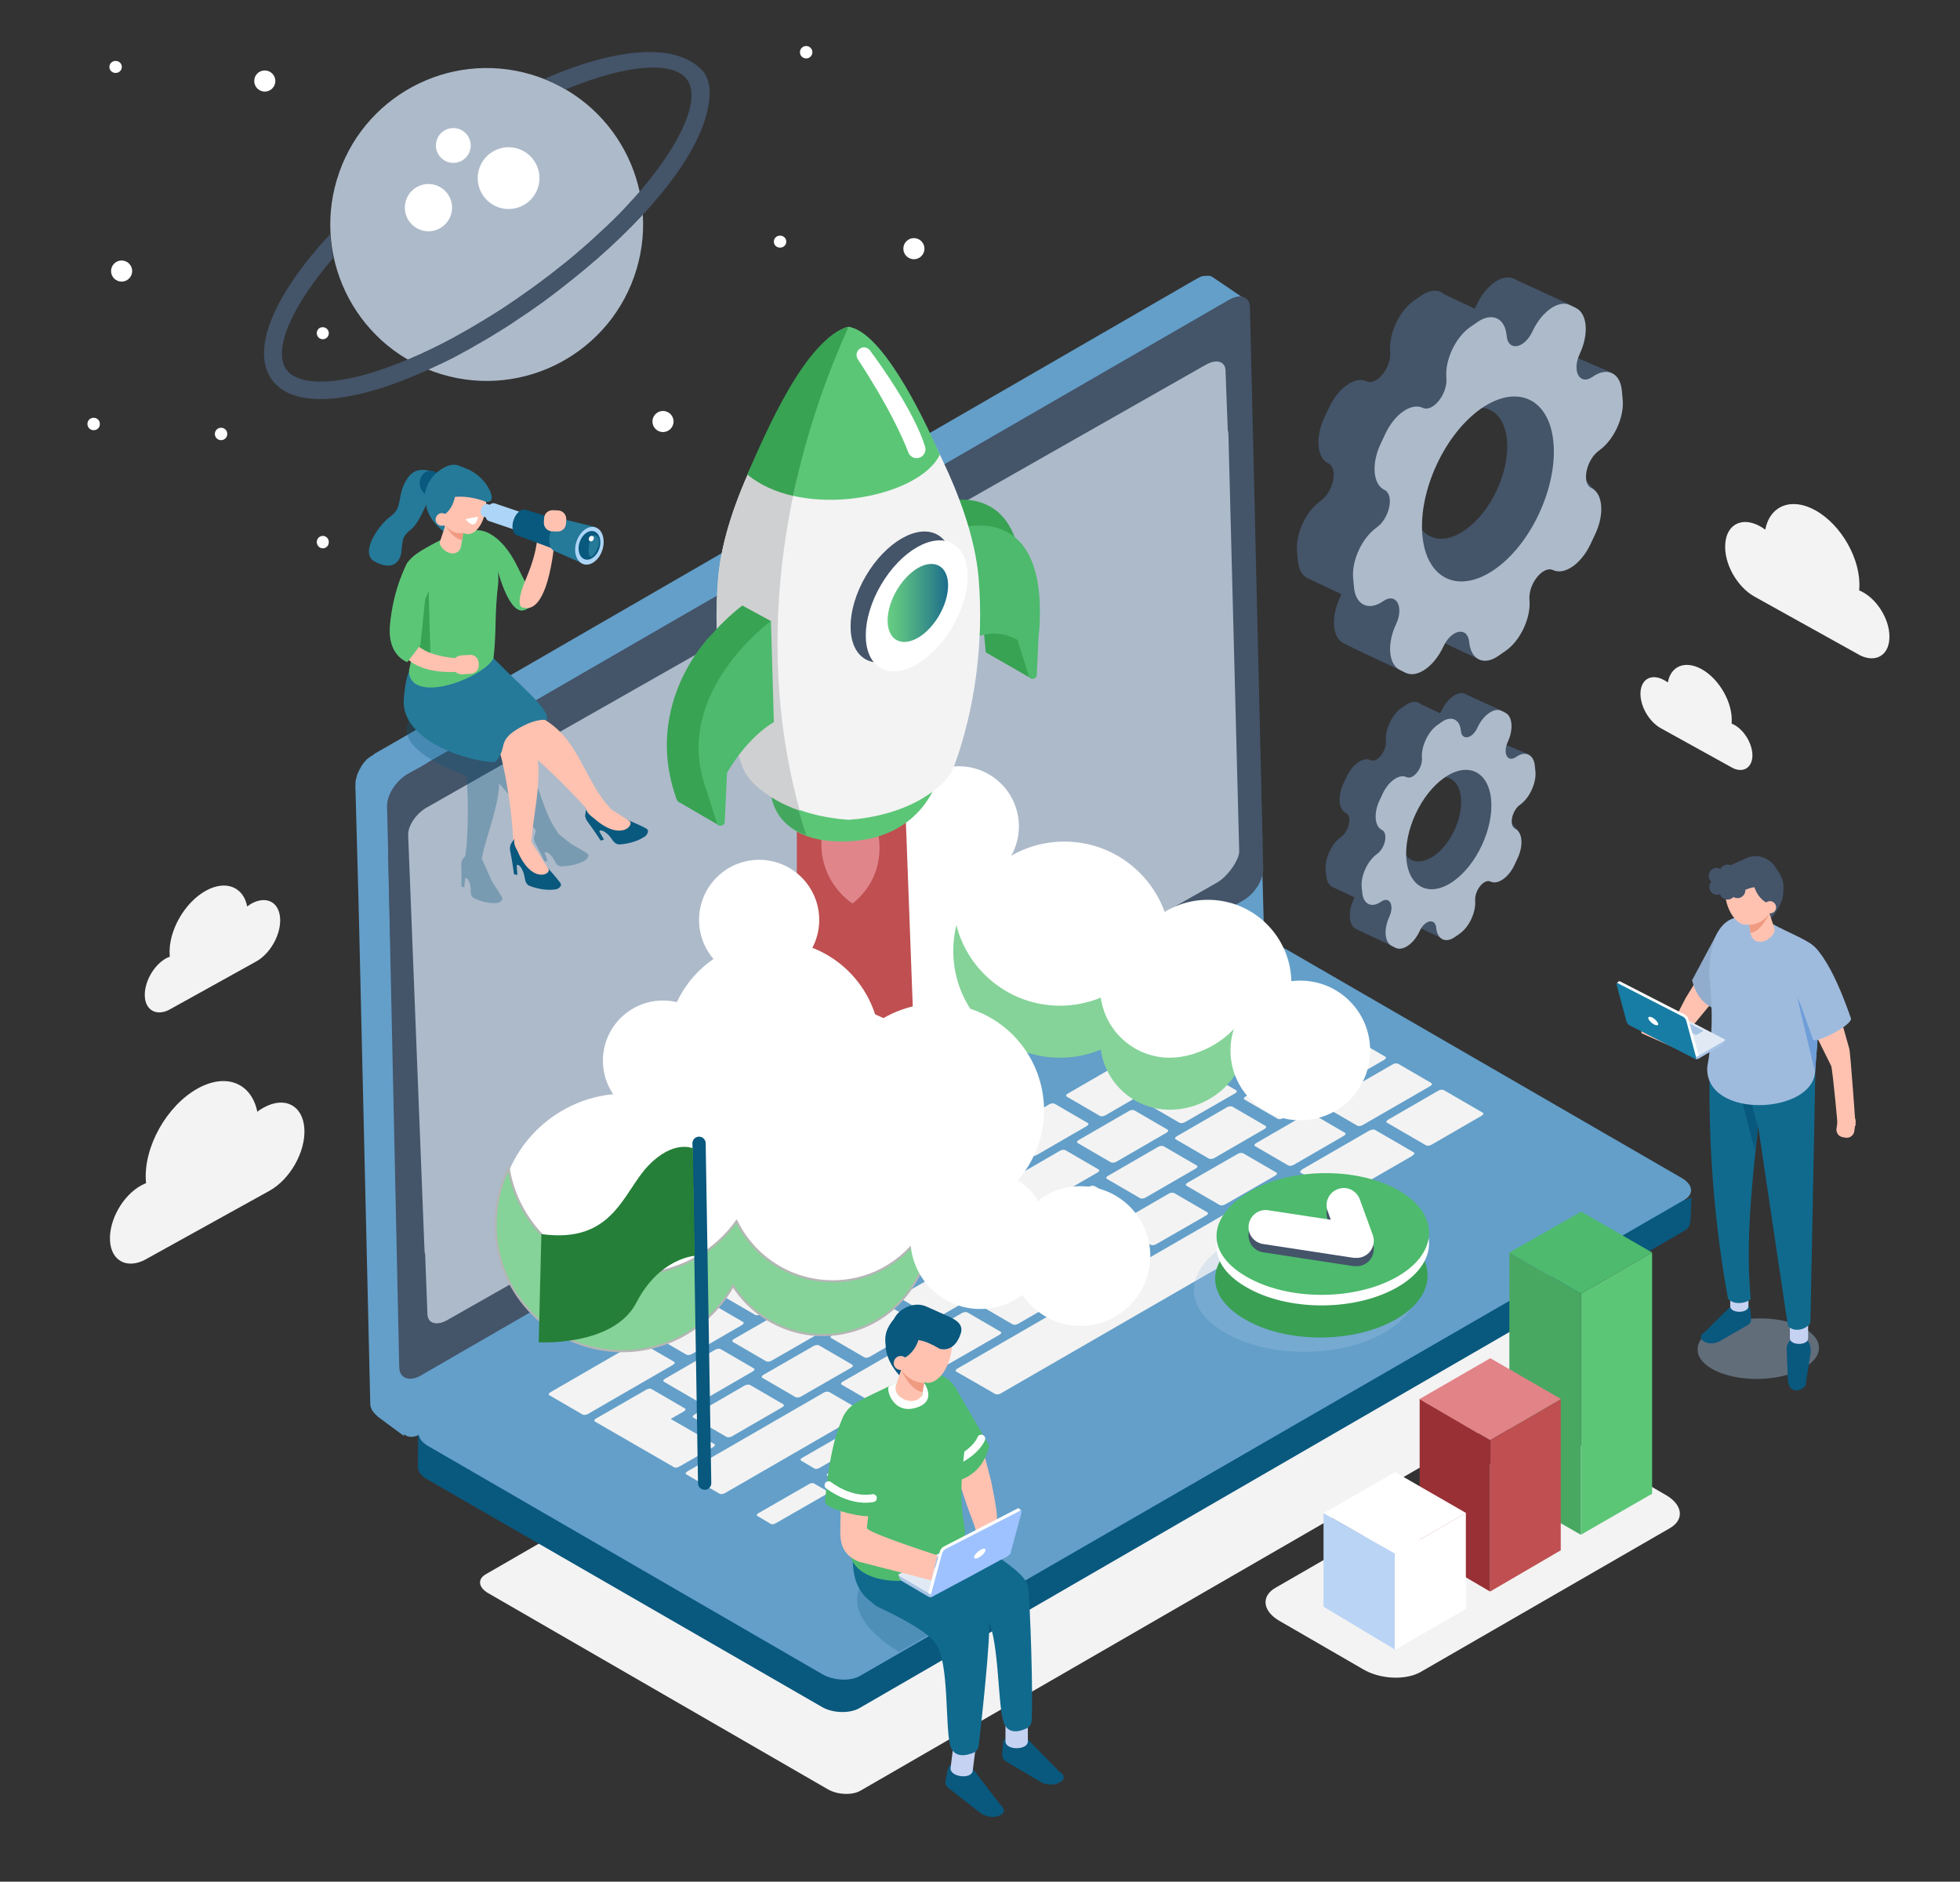 <?xml version="1.0" encoding="utf-8"?>
<!-- Generator: Adobe Illustrator 23.0.3, SVG Export Plug-In . SVG Version: 6.00 Build 0)  -->
<svg version="1.1" id="Layer_1" xmlns="http://www.w3.org/2000/svg" xmlns:xlink="http://www.w3.org/1999/xlink" x="0px" y="0px"
	 viewBox="0 0 946 908" style="enable-background:new 0 0 946 908;" xml:space="preserve">
<rect x="0" y="0" width="946" height="908" fill="#333333" stroke="none"/>
<style type="text/css">
	.st0{fill:#F3F3F3;}
	.st1{fill:#639FC9;}
	.st2{fill:#445469;}
	.st3{fill:#ADBACA;}
	.st4{fill:#09587E;}
	.st5{opacity:0.31;fill:#09587E;enable-background:new    ;}
	.st6{fill:#FFFFFF;}
	.st7{fill:#38A353;}
	.st8{fill:#BF4F51;}
	.st9{fill:#E0868B;}
	.st10{opacity:0.4;fill:#A8C4E5;enable-background:new    ;}
	.st11{fill:#C6D2F2;}
	.st12{fill:#106A8E;}
	.st13{fill:#FFC2B0;}
	.st14{fill:#91ACCC;}
	.st15{fill:#9EBBDE;}
	.st16{fill:#6F9ED9;}
	.st17{fill:#A8C4E5;}
	.st18{fill:#E1EAF4;}
	.st19{fill:#177DA5;}
	.st20{fill:#F09A82;}
	.st21{fill:#21DED5;}
	.st22{fill:#4DBA6D;}
	.st23{fill:#5CC677;}
	.st24{fill:#48A862;}
	.st25{fill:#E28388;}
	.st26{fill:#993035;}
	.st27{fill:#BAD4F5;}
	.st28{fill:url(#SVGID_1_);}
	.st29{fill:#85D399;stroke:#B5B5B5;stroke-miterlimit:10;}
	.st30{fill:#85D399;}
	.st31{fill:#43A85E;}
	.st32{fill:#CFD0D1;}
	.st33{fill:#257999;}
	.st34{fill:#ADD5F7;}
	.st35{opacity:0.29;fill:#A8C4E5;enable-background:new    ;}
	.st36{fill:#3AA054;}
	.st37{opacity:0.22;fill:#09587E;enable-background:new    ;}
	.st38{fill:none;stroke:#FFFFFF;stroke-width:3.829;stroke-linecap:round;stroke-linejoin:round;stroke-miterlimit:10;}
	.st39{fill:#9EC2FF;}
	.st40{fill:none;stroke:#09587E;stroke-width:6.403;stroke-linecap:round;stroke-linejoin:round;stroke-miterlimit:10;}
	.st41{fill:#257F38;}
</style>
<g id="background">
</g>
<g id="image">
	<path class="st0" d="M415.3,864.1L758,666.2c4-2.3,3.5-6.3-1.1-9l-164.2-94.8c-4.6-2.6-11.6-2.9-15.5-0.6L234.4,759.7
		c-4,2.3-3.5,6.3,1.1,9l164.2,94.8C404.3,866.1,411.3,866.4,415.3,864.1z"/>
	<g>
		<path class="st1" d="M171.6,377.9C171.6,377.9,171.6,377.9,171.6,377.9C171.6,377.8,171.6,377.8,171.6,377.9c0-0.1,0-0.1,0-0.2
			c0-0.1,0-0.3,0-0.4c0-0.1,0-0.2,0-0.3c0,0,0,0,0,0c0,0,0,0,0,0c0-0.1,0-0.3,0.1-0.4s0.1-0.3,0.1-0.4c0,0,0,0,0-0.1s0,0,0-0.1
			c0-0.1,0-0.2,0.1-0.3c0-0.1,0.1-0.3,0.1-0.4c0-0.1,0-0.1,0.1-0.2c0,0,0-0.1,0-0.1c0,0,0-0.1,0-0.1c0-0.1,0.1-0.3,0.1-0.4
			c0-0.1,0.1-0.3,0.1-0.4v0v0c0.1-0.1,0.1-0.3,0.1-0.4c0.1-0.1,0.1-0.3,0.2-0.4c0,0,0-0.1,0.1-0.1c0,0,0,0,0-0.1
			c0-0.1,0.1-0.1,0.1-0.2c0.1-0.1,0.1-0.3,0.2-0.4c0.1-0.1,0.1-0.2,0.1-0.3c0,0,0,0,0,0c0,0,0,0,0,0c0.1-0.1,0.1-0.3,0.2-0.4
			c0.1-0.1,0.1-0.2,0.2-0.4c0,0,0.1-0.1,0.1-0.1c0,0,0,0,0-0.1c0,0,0.1-0.1,0.1-0.1c0.1-0.1,0.1-0.2,0.2-0.4
			c0.1-0.1,0.1-0.2,0.2-0.4c0,0,0,0,0,0c0,0,0,0,0,0c0.1-0.1,0.2-0.3,0.2-0.4c0.1-0.1,0.2-0.2,0.2-0.4c0.1-0.1,0.1-0.2,0.2-0.2
			c0,0,0.1-0.1,0.1-0.1c0.1-0.2,0.3-0.4,0.4-0.6c0.1-0.1,0.1-0.1,0.1-0.2c0,0,0,0,0,0c0.2-0.2,0.4-0.5,0.6-0.7c0,0,0.1-0.1,0.1-0.1
			c0,0,0.1-0.1,0.1-0.1c0.1-0.1,0.1-0.1,0.2-0.2c0.1-0.1,0.2-0.3,0.3-0.4c0,0,0.1-0.1,0.1-0.1c0,0,0.1,0,0.1-0.1
			c0,0,0.1-0.1,0.1-0.1c0.1-0.1,0.2-0.2,0.3-0.3c0.1-0.1,0.2-0.2,0.3-0.3c0,0,0,0,0.1,0c0,0,0,0,0,0c0.1-0.1,0.2-0.2,0.4-0.3
			c0.1-0.1,0.3-0.2,0.4-0.3c0,0,0,0,0,0l0,0c0.1-0.1,0.3-0.2,0.4-0.3c0.1-0.1,0.3-0.2,0.4-0.3c0,0,0,0,0.1,0c0,0,0,0,0.1,0
			c0.1-0.1,0.2-0.1,0.3-0.2c0.1-0.1,0.3-0.2,0.4-0.3c0,0,0.1,0,0.1-0.1c0,0,0,0,0,0c0,0,0,0,0,0c0.1,0,0.2-0.1,0.2-0.2
			c0.1-0.1,0.3-0.2,0.4-0.3c0,0,9.6-5.5,9.6-5.5l0,0l386-223c0,0,0,0,0,0l0.6-0.3c0,0,0,0,0,0c0.5-0.3,1-0.6,1-0.6
			c0.1-0.1,0.3-0.1,0.4-0.2c0.1-0.1,0.3-0.1,0.4-0.2c0.1-0.1,0.3-0.1,0.4-0.2c0.1-0.1,0.3-0.1,0.4-0.2c0.1-0.1,0.3-0.1,0.4-0.1
			c0.2-0.1,0.3-0.1,0.4-0.1c0,0,0,0,0,0l0,0c0,0,0,0,0,0c0.1,0,0.3-0.1,0.4-0.1c0.1,0,0.1,0,0.2,0c0,0,0.1,0,0.2,0c0,0,0.1,0,0.1,0
			c0.2,0,0.3-0.1,0.5-0.1c0,0,0,0,0,0l0,0c0.2,0,0.3,0,0.5,0c0,0,0,0,0.1,0c0.1,0,0.2,0,0.2,0c0.1,0,0.2,0,0.3,0c0,0,0,0,0.1,0
			c0.1,0,0.3,0,0.4,0c0.1,0,0.1,0,0.2,0c0,0,0,0,0,0c0.2,0,0.5,0.1,0.7,0.2c0,0,0,0,0,0c0,0,0,0,0.1,0c0.3,0.1,0.6,0.2,0.8,0.4
			c0,0,16,10.8,15.7,10.7c-0.1,0-394.6,223.7-394.6,223.7l0.4,0.2c0,0-10.1,5.3-10.2,5.4c-0.1,0.1-0.3,0.2-0.4,0.3
			c-0.1,0.1-0.3,0.2-0.4,0.3c-0.1,0.1-0.3,0.2-0.4,0.3c-0.1,0-0.1,0.1-0.2,0.1c-0.2,0.2-0.4,0.3-0.6,0.5l0,0l0,0
			c-0.2,0.2-0.4,0.4-0.6,0.5c0,0-0.1,0-0.1,0.1c-0.2,0.2-0.4,0.4-0.6,0.6c0,0-0.1,0.1-0.1,0.1c-0.2,0.2-0.4,0.4-0.5,0.6
			c0,0-0.1,0.1-0.1,0.1c-0.2,0.2-0.4,0.4-0.5,0.6c-0.1,0.1-0.2,0.2-0.3,0.3c-0.1,0.1-0.2,0.3-0.3,0.4c-0.1,0.1-0.2,0.3-0.3,0.5
			c-0.1,0.1-0.1,0.2-0.2,0.3c-0.1,0.1-0.1,0.2-0.2,0.3c-0.1,0.2-0.2,0.3-0.3,0.5c0,0-0.1,0.1-0.1,0.1c-0.1,0.2-0.3,0.4-0.4,0.7
			c0,0,0,0,0,0.1c-0.1,0.2-0.3,0.5-0.4,0.7c0,0,0,0,0,0.1c-0.1,0.2-0.2,0.5-0.4,0.7c0,0,0,0.1,0,0.1c-0.1,0.2-0.2,0.5-0.3,0.7
			c0,0,0,0.1,0,0.1c-0.1,0.2-0.2,0.5-0.3,0.7c0,0,0,0.1,0,0.1c-0.1,0.2-0.2,0.5-0.2,0.7c0,0,0,0.1,0,0.1c-0.1,0.2-0.1,0.5-0.2,0.7
			c0,0,0,0.1,0,0.1c-0.1,0.2-0.1,0.5-0.1,0.7c0,0.1,0,0.2-0.1,0.4c0,0.1,0,0.3-0.1,0.4s0,0.3-0.1,0.4c0,0.1,0,0.3,0,0.4
			c0,0.1,0,0.3,0,0.5c0,0.1,0,0.2,0,0.4c0,0,0,0.2,0,0.6l0.9,35l6.1,3.3c0,0-0.1,0.1-0.4,0.2l6.7,3.6c0,0-2.9,1.7-3,1.7
			c-0.1,0.1-0.3,0.2-0.4,0.3c-0.1,0.1-0.3,0.2-0.4,0.3c-0.1,0.1-0.3,0.2-0.4,0.3c-0.1,0-0.1,0.1-0.2,0.1c-0.2,0.2-0.4,0.3-0.6,0.5
			l0,0l0,0c-0.2,0.2-0.4,0.4-0.6,0.5c0,0-0.1,0-0.1,0.1c-0.2,0.2-0.4,0.4-0.6,0.6c0,0-0.1,0.1-0.1,0.1c-0.2,0.2-0.4,0.4-0.5,0.6
			c0,0-0.1,0.1-0.1,0.1c-0.2,0.2-0.4,0.4-0.5,0.6c-0.1,0.1-0.2,0.2-0.3,0.3c-0.1,0.1-0.2,0.3-0.3,0.4c-0.1,0.2-0.2,0.3-0.3,0.5
			c-0.1,0.1-0.1,0.2-0.2,0.3c-0.1,0.1-0.1,0.2-0.2,0.3c-0.1,0.2-0.2,0.3-0.3,0.5c0,0-0.1,0.1-0.1,0.1c-0.1,0.2-0.3,0.4-0.4,0.7
			c0,0,0,0,0,0.1c-0.1,0.2-0.3,0.5-0.4,0.7c0,0,0,0,0,0.1c-0.1,0.2-0.2,0.5-0.4,0.7c0,0,0,0.1,0,0.1c-0.1,0.2-0.2,0.5-0.3,0.7
			c0,0,0,0.1,0,0.1c-0.1,0.2-0.2,0.5-0.3,0.7c0,0,0,0.1,0,0.1c-0.1,0.2-0.2,0.5-0.2,0.7c0,0,0,0.1,0,0.1c-0.1,0.2-0.1,0.5-0.2,0.7
			c0,0,0,0.1,0,0.1c-0.1,0.2-0.1,0.5-0.1,0.7c0,0.1,0,0.2-0.1,0.3c0,0.1,0,0.2,0,0.3l4.8,179c0,1.1,3.4,8.2,2.5,7.6l-2.5-2.3
			l1.4,54.1c0,1.1,3.4,8.2,2.5,7.6l-3.4-4.5c0.6,1.6,0.5,4.7,0.1,4.5l-12.2-9c-2-1.8-3.9-3.6-3.9-6.5l-5.5-235.6
			c0-1.1-0.1-2.8-0.1-2.8c0-0.1,0-0.2,0-0.3c0-0.1,0-0.2,0-0.3c0,0,0,0,0,0s0,0,0,0c0,0,0-0.1,0-0.1c0-0.1,0-0.3,0-0.4
			c0-0.1,0-0.2,0-0.3c0,0,0,0,0,0c0,0,0,0,0,0c0,0,0-0.1,0-0.2l-1.5-54.8c0-1.1-0.1-2.8-0.1-2.8c0-0.1,0-0.2,0-0.4
			C171.6,378.1,171.6,378,171.6,377.9z"/>
		<g>
			<path class="st1" d="M196.6,433.3c-5.4,3.1-9.6,9.9-9.5,15.2l6.4,239.4c0.1,5.3,4.6,7,10,3.9l397-229.3c5.4-3.1,9.6-9.9,9.5-15.2
				l-6.4-239.4c-0.1-5.3-4.6-7-10-3.9L196.6,433.3z"/>
		</g>
		<g>
			<g>
				<g>
					<path class="st2" d="M196.3,405.3c-5.4,3.1-9.1,0-9,5.3l5.4,249.3c0.1,5.3,5.1,7,10.5,3.8l397-229.3c5.4-3.1,9.6-9.9,9.5-15.2
						l-6.4-239.4c-0.1-5.3-4.6-7-10-3.9L196.3,405.3z"/>
				</g>
			</g>
		</g>
		<g>
			<path class="st2" d="M196.3,373.9c-5.4,3.1-9.6,9.9-9.5,15.2l5.9,239.5c0.1,5.3,5.1,7,10.5,3.8l397-229.3
				c5.4-3.1,9.3,8.6,9.2,3.4l-6.1-258c-0.1-5.3-4.6-7-10-3.9L196.3,373.9z"/>
		</g>
		<path class="st3" d="M197,403c-0.2-4.4,3.8-10.4,8.9-13.3L582,176c5.1-2.9,9.4-1.7,9.5,2.8l1.1,29c0.2,0.5,0.3,1,0.3,1.6
			l5.2,201.1c0.2,4.4-5.6,12.5-10.7,15.4L215.9,637c-5.1,2.9-9.4,1.7-9.6-2.8l-1.1-29c-0.2-0.5-0.3-1-0.3-1.6L197,403z"/>
		<path class="st4" d="M201.7,708l0.1-15.7l15.3,9.8l3.3-7.5l382.5-220.8c4.6-2.7,13.8-2.3,19.1,0.8l165.7,95.1v-2.7l25.2,12.2
			l3.5-1.4l-0.5,11.6c-0.4,2.5-1.4,3.6-2.9,4.5L414.9,824.2c-4.6,2.7-12.7,2.6-18-0.4l-190.8-110C203.2,712.1,201.7,710,201.7,708
			L201.7,708z"/>
		<path class="st1" d="M415.1,808.7l398-229.8c4.6-2.7,4-7.3-1.3-10.4L621.2,458.3c-5.3-3.1-13.4-3.4-18-0.8l-398,229.8
			c-4.6,2.7-4,7.3,1.3,10.4L397.1,808C402.4,811,410.5,811.4,415.1,808.7z"/>
		<g>
			<g>
				<g>
					<path class="st0" d="M597.3,500.2c0.6,0.3,1.8,0.2,2.6-0.3l24.2-14c0.9-0.5,1.1-1.2,0.5-1.5l-16-9.3c-0.6-0.3-1.8-0.2-2.6,0.3
						l-24.2,14c-0.9,0.5-1.1,1.2-0.5,1.5L597.3,500.2z"/>
					<path class="st0" d="M569.3,541.8c0.6,0.3,1.8,0.2,2.6-0.3l24.2-13.9c0.9-0.5,1.1-1.2,0.5-1.5l-16-9.3
						c-0.6-0.3-1.7-0.2-2.6,0.3L553.8,531c-0.9,0.5-1.1,1.2-0.5,1.5L569.3,541.8z"/>
					<path class="st0" d="M583.5,559.1c0.6,0.3,1.8,0.2,2.6-0.3l24.2-14c0.9-0.5,1.1-1.2,0.5-1.5l-16-9.3c-0.6-0.3-1.8-0.2-2.6,0.3
						l-24.2,14c-0.9,0.5-1.1,1.2-0.5,1.5L583.5,559.1z"/>
					<path class="st0" d="M621.8,562.4c0.6,0.3,1.8,0.2,2.6-0.3l24.2-14c0.9-0.5,1.1-1.2,0.5-1.5l-16-9.3c-0.6-0.3-1.8-0.2-2.6,0.3
						l-24.2,14c-0.9,0.5-1.1,1.2-0.5,1.5L621.8,562.4z"/>
					<path class="st0" d="M688.3,552.7c0.6,0.3,1.8,0.2,2.6-0.3l24.2-14c0.9-0.5,1.1-1.2,0.5-1.5l-18.8-10.9
						c-0.6-0.3-1.8-0.2-2.6,0.3l-24.2,14c-0.9,0.5-1.1,1.2-0.5,1.5L688.3,552.7z"/>
					<path class="st0" d="M646.6,576.8c0.6,0.3,2,0.1,3.1-0.6l31.7-18.3c1.1-0.7,1.6-1.5,1-1.8l-18.8-10.9c-0.6-0.3-2-0.1-3.1,0.6
						l-31.7,18.3c-1.2,0.7-1.6,1.5-1,1.8L646.6,576.8z"/>
					<path class="st0" d="M438.6,697c0.5,0.3,1.6,0.1,2.5-0.4l24.1-13.9c0.9-0.5,1.2-1.2,0.7-1.4l-7-4c-0.5-0.3-1.6-0.1-2.5,0.4
						l-24.1,13.9c-0.9,0.5-1.2,1.1-0.7,1.4L438.6,697z"/>
					<path class="st0" d="M406.3,716.1c0.5,0.3,1.6,0.1,2.5-0.4l24.1-13.9c0.9-0.5,1.2-1.2,0.7-1.4l-7-4c-0.5-0.3-1.6-0.1-2.5,0.4
						l-24.1,13.9c-0.9,0.5-1.2,1.1-0.7,1.4L406.3,716.1z"/>
					<path class="st0" d="M372.1,735.4c0.5,0.3,1.5,0.1,2.4-0.4l24.2-13.9c0.9-0.5,1.2-1.1,0.8-1.4l-6.7-3.9
						c-0.5-0.3-1.6-0.1-2.4,0.4l-24.2,13.9c-0.9,0.5-1.2,1.1-0.7,1.4L372.1,735.4z"/>
					<path class="st0" d="M393.2,708.7c0.5,0.3,1.5,0.1,2.4-0.4l24.2-13.9c0.9-0.5,1.2-1.1,0.8-1.4l-6.7-3.9
						c-0.5-0.3-1.6-0.1-2.4,0.4l-24.2,13.9c-0.9,0.5-1.2,1.1-0.7,1.4L393.2,708.7z"/>
					<path class="st0" d="M480.4,672.7c0.6,0.3,1.8,0.2,2.6-0.3l157.3-90.8c0.9-0.5,1.1-1.2,0.5-1.5L622,569.3
						c-0.6-0.3-1.8-0.2-2.6,0.3l-157.3,90.8c-0.9,0.5-1.1,1.2-0.5,1.5L480.4,672.7z"/>
					<path class="st0" d="M650.9,570.8c0,0,0.2,0,0.3-0.1l18.5-10.7c0.1-0.1,0.2-0.1,0.1-0.1l-1.2-0.7c0,0-0.2,0-0.3,0.1L649.9,570
						c-0.1,0.1-0.2,0.1-0.1,0.2L650.9,570.8z"/>
					<path class="st0" d="M698.3,541.4c0,0,0.1,0,0.1,0l7.8-4.5c0,0,0-0.1,0-0.1l-1.2-0.7c0,0-0.1,0-0.1,0l-7.8,4.5c0,0,0,0.1,0,0.1
						L698.3,541.4z"/>
					<path class="st0" d="M588.7,581.5c0.6,0.3,1.8,0.2,2.6-0.3l24.2-13.9c0.9-0.5,1.1-1.2,0.5-1.5l-16-9.3
						c-0.6-0.3-1.8-0.2-2.6,0.3l-24.2,13.9c-0.9,0.5-1.1,1.2-0.5,1.5L588.7,581.5z"/>
					<path class="st0" d="M555.4,600.7c0.6,0.3,1.8,0.2,2.6-0.3l24.2-13.9c0.9-0.5,1.1-1.2,0.5-1.5l-16-9.3
						c-0.6-0.3-1.8-0.2-2.6,0.3L539.9,590c-0.9,0.5-1.1,1.2-0.5,1.5L555.4,600.7z"/>
					<path class="st0" d="M522.1,619.9c0.6,0.3,1.8,0.2,2.6-0.3l24.2-14c0.9-0.5,1.1-1.2,0.5-1.5l-16-9.3c-0.6-0.3-1.8-0.2-2.6,0.3
						l-24.2,14c-0.9,0.5-1.1,1.2-0.5,1.5L522.1,619.9z"/>
					<path class="st0" d="M488.8,639.1c0.6,0.3,1.8,0.2,2.6-0.3l24.2-14c0.9-0.5,1.1-1.2,0.5-1.5l-16-9.3c-0.6-0.3-1.8-0.2-2.6,0.3
						l-24.2,14c-0.9,0.5-1.1,1.2-0.5,1.5L488.8,639.1z"/>
					<path class="st0" d="M455.6,658.3c0.6,0.3,1.8,0.2,2.6-0.3l24.2-13.9c0.9-0.5,1.1-1.2,0.5-1.5l-16-9.3
						c-0.6-0.3-1.8-0.2-2.6,0.3l-24.2,13.9c-0.9,0.5-1.1,1.2-0.5,1.5L455.6,658.3z"/>
					<path class="st0" d="M422.3,677.5c0.6,0.3,1.8,0.2,2.6-0.3l24.2-13.9c0.9-0.5,1.1-1.2,0.5-1.5l-16-9.3
						c-0.6-0.3-1.8-0.2-2.6,0.3l-24.2,13.9c-0.9,0.5-1.1,1.2-0.5,1.5L422.3,677.5z"/>
					<path class="st0" d="M347.3,720.8c0.6,0.3,1.8,0.2,2.6-0.3l65.8-38c0.9-0.5,1.1-1.2,0.5-1.5l-16-9.3c-0.6-0.3-1.8-0.2-2.6,0.3
						l-65.8,38c-0.9,0.5-1.1,1.2-0.5,1.5L347.3,720.8z"/>
					<path class="st0" d="M550.3,578.2c0.6,0.3,1.7,0.2,2.6-0.3l24.2-14c0.9-0.5,1.1-1.2,0.5-1.5l-16-9.3c-0.6-0.3-1.7-0.2-2.6,0.3
						l-24.2,14c-0.9,0.5-1.1,1.2-0.5,1.5L550.3,578.2z"/>
					<path class="st0" d="M517,597.4c0.6,0.3,1.8,0.2,2.6-0.3l24.2-14c0.9-0.5,1.1-1.2,0.5-1.5l-16-9.3c-0.6-0.3-1.8-0.2-2.6,0.3
						l-24.2,14c-0.9,0.5-1.1,1.2-0.5,1.5L517,597.4z"/>
					<path class="st0" d="M483.8,616.6c0.6,0.3,1.8,0.2,2.6-0.3l24.2-13.9c0.9-0.5,1.1-1.2,0.5-1.5l-16-9.3
						c-0.6-0.3-1.8-0.2-2.6,0.3l-24.2,13.9c-0.9,0.5-1.1,1.2-0.5,1.5L483.8,616.6z"/>
					<path class="st0" d="M450.5,635.8c0.6,0.3,1.8,0.2,2.6-0.3l24.2-13.9c0.9-0.5,1.1-1.2,0.5-1.5l-16-9.3
						c-0.6-0.3-1.8-0.2-2.6,0.3L435,625c-0.9,0.5-1.1,1.2-0.5,1.5L450.5,635.8z"/>
					<path class="st0" d="M417.2,655c0.6,0.3,1.8,0.2,2.6-0.3l24.2-14c0.9-0.5,1.1-1.2,0.5-1.5l-16-9.3c-0.6-0.3-1.7-0.2-2.6,0.3
						l-24.2,14c-0.9,0.5-1.1,1.2-0.5,1.5L417.2,655z"/>
					<path class="st0" d="M384,674.2c0.6,0.3,1.8,0.2,2.6-0.3l24.2-13.9c0.9-0.5,1.1-1.2,0.5-1.5l-16-9.3c-0.6-0.3-1.8-0.2-2.6,0.3
						l-24.2,13.9c-0.9,0.5-1.1,1.2-0.5,1.5L384,674.2z"/>
					<path class="st0" d="M350.7,693.4c0.6,0.3,1.8,0.2,2.6-0.3l24.2-14c0.9-0.5,1.1-1.2,0.5-1.5l-16-9.3c-0.6-0.3-1.7-0.2-2.6,0.3
						l-24.2,14c-0.9,0.5-1.1,1.2-0.5,1.5L350.7,693.4z"/>
					<path class="st0" d="M536.2,560.9c0.6,0.3,1.8,0.2,2.6-0.3l24.2-14c0.9-0.5,1.1-1.2,0.5-1.5l-16-9.3c-0.6-0.3-1.8-0.2-2.6,0.3
						l-24.2,14c-0.9,0.5-1.1,1.2-0.5,1.5L536.2,560.9z"/>
					<path class="st0" d="M502.9,580.1c0.6,0.3,1.8,0.2,2.6-0.3l24.2-14c0.9-0.5,1.1-1.2,0.5-1.5l-16-9.3c-0.6-0.3-1.8-0.2-2.6,0.3
						l-24.2,14c-0.9,0.5-1.1,1.2-0.5,1.5L502.9,580.1z"/>
					<path class="st0" d="M469.6,599.3c0.6,0.3,1.8,0.2,2.6-0.3l24.2-13.9c0.9-0.5,1.1-1.2,0.5-1.5l-16-9.3
						c-0.6-0.3-1.8-0.2-2.6,0.3l-24.2,13.9c-0.9,0.5-1.1,1.2-0.5,1.5L469.6,599.3z"/>
					<path class="st0" d="M436.3,618.5c0.6,0.3,1.8,0.2,2.6-0.3l24.2-14c0.9-0.5,1.1-1.2,0.5-1.5l-16-9.3c-0.6-0.3-1.8-0.2-2.6,0.3
						l-24.2,14c-0.9,0.5-1.1,1.2-0.5,1.5L436.3,618.5z"/>
					<path class="st0" d="M403.1,637.7c0.6,0.3,1.8,0.2,2.6-0.3l24.2-14c0.9-0.5,1.1-1.2,0.5-1.5l-16-9.3c-0.6-0.3-1.7-0.2-2.6,0.3
						l-24.2,14c-0.9,0.5-1.1,1.2-0.5,1.5L403.1,637.7z"/>
					<path class="st0" d="M369.8,656.9c0.6,0.3,1.8,0.2,2.6-0.3l24.2-13.9c0.9-0.5,1.1-1.2,0.5-1.5l-16-9.3
						c-0.6-0.3-1.8-0.2-2.6,0.3l-24.2,13.9c-0.9,0.5-1.1,1.2-0.5,1.5L369.8,656.9z"/>
					<path class="st0" d="M336.5,676.1c0.6,0.3,1.8,0.2,2.6-0.3l24.2-14c0.9-0.5,1.1-1.2,0.5-1.5l-16-9.3c-0.6-0.3-1.8-0.2-2.6,0.3
						l-24.2,14c-0.9,0.5-1.1,1.2-0.5,1.5L336.5,676.1z"/>
					<path class="st0" d="M602.5,522.6c0.6,0.3,1.8,0.2,2.6-0.3l41-23.7c0.9-0.5,1.1-1.2,0.5-1.5l-16-9.3c-0.6-0.3-1.8-0.2-2.6,0.3
						l-41,23.7c-0.9,0.5-1.1,1.2-0.5,1.5L602.5,522.6z"/>
					<path class="st0" d="M281.2,682.6c0.6,0.3,1.8,0.2,2.6-0.3l41-23.7c0.9-0.5,1.1-1.2,0.5-1.5l-16-9.3c-0.6-0.3-1.8-0.2-2.6,0.3
						l-41,23.7c-0.9,0.5-1.1,1.2-0.5,1.5L281.2,682.6z"/>
					<path class="st0" d="M616.7,539.9c0.6,0.3,1.7,0.2,2.6-0.3l48.8-28.2c0.9-0.5,1.1-1.2,0.5-1.5l-16-9.3
						c-0.6-0.3-1.8-0.2-2.6,0.3l-48.8,28.2c-0.9,0.5-1.1,1.2-0.5,1.5L616.7,539.9z"/>
					<path class="st0" d="M655.1,543.2c0.6,0.3,1.8,0.2,2.6-0.3l32.6-18.8c0.9-0.5,1.1-1.2,0.5-1.5l-16-9.3
						c-0.6-0.3-1.8-0.2-2.6,0.3l-32.6,18.8c-0.9,0.5-1.1,1.2-0.5,1.5L655.1,543.2z"/>
					<path class="st0" d="M564,519.4c0.6,0.3,1.8,0.2,2.6-0.3l24.2-13.9c0.9-0.5,1.1-1.2,0.5-1.5l-16-9.3c-0.6-0.3-1.8-0.2-2.6,0.3
						l-24.2,13.9c-0.9,0.5-1.1,1.2-0.5,1.5L564,519.4z"/>
					<path class="st0" d="M530.9,538.5c0.6,0.3,1.8,0.2,2.6-0.3l24.2-14c0.9-0.5,1.1-1.2,0.5-1.5l-16-9.3c-0.6-0.3-1.8-0.2-2.6,0.3
						l-24.2,14c-0.9,0.5-1.1,1.2-0.5,1.5L530.9,538.5z"/>
					<path class="st0" d="M497.7,557.7c0.6,0.3,1.7,0.2,2.6-0.3l24.2-14c0.9-0.5,1.1-1.2,0.5-1.5l-16-9.3c-0.6-0.3-1.8-0.2-2.6,0.3
						l-24.2,14c-0.9,0.5-1.1,1.2-0.5,1.5L497.7,557.7z"/>
					<path class="st0" d="M464.4,576.9c0.6,0.3,1.8,0.2,2.6-0.3l24.1-13.9c0.9-0.5,1.1-1.2,0.5-1.5l-16-9.3
						c-0.6-0.3-1.8-0.2-2.6,0.3l-24.1,13.9c-0.9,0.5-1.1,1.2-0.5,1.5L464.4,576.9z"/>
					<path class="st0" d="M431.1,596.1c0.6,0.3,1.7,0.2,2.6-0.3l24.2-13.9c0.9-0.5,1.1-1.2,0.5-1.5l-16-9.3
						c-0.6-0.3-1.8-0.2-2.6,0.3l-24.2,13.9c-0.9,0.5-1.1,1.2-0.5,1.5L431.1,596.1z"/>
					<path class="st0" d="M397.8,615.3c0.6,0.3,1.8,0.2,2.6-0.3l24.2-14c0.9-0.5,1.1-1.2,0.5-1.5l-16-9.3c-0.6-0.3-1.8-0.2-2.6,0.3
						l-24.2,14c-0.9,0.5-1.1,1.2-0.5,1.5L397.8,615.3z"/>
					<path class="st0" d="M364.5,634.5c0.6,0.3,1.8,0.2,2.6-0.3l24.2-13.9c0.9-0.5,1.1-1.2,0.5-1.5l-16-9.3
						c-0.6-0.3-1.8-0.2-2.6,0.3l-24.2,13.9c-0.9,0.5-1.1,1.2-0.5,1.5L364.5,634.5z"/>
					<path class="st0" d="M331.3,653.7c0.6,0.3,1.8,0.2,2.6-0.3l24.2-14c0.9-0.5,1.1-1.2,0.5-1.5l-16-9.3c-0.6-0.3-1.8-0.2-2.6,0.3
						l-24.2,14c-0.9,0.5-1.1,1.2-0.5,1.5L331.3,653.7z"/>
					<path class="st0" d="M311.9,670.6c0.4-0.2,0.9-0.4,1.4-0.5c0.5-0.1,0.9,0,1.2,0.2l16,9.3c0.3,0.2,0.4,0.4,0.3,0.7
						c-0.1,0.3-0.4,0.6-0.8,0.8l-6.3,3.6l21,12.1c0.3,0.2,0.4,0.4,0.3,0.7c-0.1,0.3-0.4,0.6-0.8,0.8l-16.3,9.4
						c-0.4,0.2-0.9,0.4-1.4,0.5s-0.9,0-1.2-0.2l-38.1-22c-0.3-0.2-0.4-0.4-0.3-0.7c0.1-0.3,0.4-0.6,0.8-0.8L311.9,670.6z"/>
					<path class="st0" d="M659.4,535.4c0,0,0.2,0,0.3-0.1l18.5-10.7c0.1-0.1,0.2-0.1,0.1-0.1l-1.2-0.7c0,0-0.2,0-0.3,0.1l-18.5,10.7
						c-0.1,0.1-0.2,0.1-0.1,0.2L659.4,535.4z"/>
				</g>
			</g>
		</g>
	</g>
	<path class="st5" d="M224.2,374l23.8-14.1c0,0.3-0.1,0.7-0.2,1c0,0-0.2-0.1-0.7-0.2c1.4,1.1,2.6,2.2,3.7,3.4
		c9.2,9.9,10.2,26.1,18,37c0.3,0.4,0.5,0.8,0.8,1.3c2.3,1.8,4.9,3.9,6.3,5c3.1,1.7,6.1,3.4,7.5,4.4c1.7,1.2-0.8,3.3-0.8,3.3
		c-5.6,3.3-12.2,2.9-12.2,2.9c-3-0.7-2.1-3.6-5.7-6.3c-0.6-0.5-1.8-0.7-1.8-0.1l1.4,3.8l-1.5,0.3c0,0-2.5-5.3-4.4-8.8
		c-0.8-1.4-0.9-2.9-0.4-3.9c0.1-0.5,0.3-1.1,0.6-1.7c0-0.2,0-0.3,0-0.5c-5.7-8-10.8-14.9-17.6-22.7c-0.1,2.9-0.6,5.9-1.2,8.9
		c-2.4,11.1-5,16.7-7.3,27.2c1.1,2.6,3.9,8.7,5.1,11.4c2,2.9,3.8,5.8,4.7,7.4c0.9,1.9-2.1,2.7-2.1,2.7c-6.2,0.7-11.8-2.5-11.8-2.5
		c-2.3-2-0.2-4.3-2.3-8.4c-0.3-0.7-1.3-1.5-1.6-0.8l-0.4,4.2l-1.4-0.4c0,0,0.1-6-0.1-10.1c-0.1-1.7,0.5-3.1,1.3-3.8
		c0.2-0.3,0.4-0.5,0.7-0.8c1.5-10.2,1.5-28.9,0.5-38.6C225.1,374.4,225.6,374.3,224.2,374z"/>
	<g>
		
			<ellipse transform="matrix(0.286 -0.958 0.958 0.286 63.97 302.386)" class="st3" cx="234.9" cy="108.3" rx="75.5" ry="75.5"/>
		<path class="st2" d="M273.1,43.1c0.5-0.2,1-0.4,1.5-0.6c28.9-11.7,50.6-13,57-4.1c6.5,9-2,29.9-23.1,54.3l0,0
			c-1.4,1.7-3,3.3-4.5,5c-0.3,0.4-0.7,0.8-1,1.1c-3.1,3.4-6.5,6.8-10.1,10.2c-0.4,0.4-0.8,0.8-1.3,1.2c-1.8,1.7-3.7,3.4-5.6,5.2l0,0
			c-1.9,1.7-3.9,3.5-5.9,5.2c-0.5,0.4-1,0.8-1.5,1.3c-2,1.7-4.1,3.5-6.3,5.2c0,0,0,0,0,0c-2.1,1.7-4.4,3.5-6.6,5.2
			c-0.6,0.4-1.1,0.9-1.7,1.3c-2.3,1.7-4.6,3.5-7,5.2c-2.3,1.6-4.5,3.2-6.8,4.8c-0.5,0.4-1,0.7-1.6,1.1c-2.3,1.6-4.6,3.1-6.8,4.6
			c-0.1,0.1-0.2,0.1-0.4,0.2c-2.2,1.4-4.5,2.9-6.7,4.2c-0.4,0.2-0.8,0.5-1.1,0.7c-2.4,1.4-4.7,2.8-7.1,4.2c-0.1,0-0.1,0.1-0.2,0.1
			c-2.4,1.4-4.8,2.7-7.1,4c-0.1,0.1-0.3,0.2-0.5,0.3c-7.5,4-14.8,7.5-21.9,10.5c-5.7,2.4-11.3,4.4-16.6,6.1c-21,6.5-36.8,6-42-1.3
			c-2.6-3.7-2.8-9.3-0.7-16.3c3.1-10.1,11-23.1,23.2-37.4l-1.4-11.6c-26.9,29-38.5,55.8-28.1,70.2c7.7,10.7,26,12.3,51.4,4.5
			c7.3-2.2,14.9-5.2,22.8-8.7l0,0l0,0c2.2-1,4.4-2,6.7-3.1c0.2-0.1,0.3-0.2,0.5-0.2c2-1,4-2,6.1-3c0.3-0.2,0.6-0.3,0.9-0.5
			c4.4-2.3,8.7-4.7,13.1-7.3c0.4-0.3,0.9-0.5,1.4-0.8c1.9-1.1,3.8-2.2,5.6-3.4c0.3-0.2,0.7-0.4,1-0.6c2.2-1.3,4.3-2.7,6.5-4.1
			c0.4-0.3,0.9-0.6,1.3-0.9c1.7-1.1,3.4-2.3,5.2-3.5c0.6-0.4,1.2-0.8,1.8-1.2c2.1-1.5,4.3-3,6.4-4.5c2.3-1.7,4.6-3.4,6.8-5.1
			c0.2-0.1,0.3-0.2,0.5-0.4c2.2-1.7,4.4-3.4,6.5-5.1c0.1-0.1,0.2-0.2,0.4-0.3c34.4-27.4,57.6-55.9,64.2-77.4
			c3-9.8,3.5-18.9-1.9-24.2c-21.5-21.1-75.6,4.7-75.6,4.7C264.8,38.5,273.1,43.1,273.1,43.1z"/>
		<g>
			<g>
				
					<ellipse transform="matrix(0.432 -0.902 0.902 0.432 61.846 270.245)" class="st6" cx="245.5" cy="86" rx="14.9" ry="14.9"/>
			</g>
		</g>
		<g>
			<g>
				<ellipse class="st6" cx="218.8" cy="70.2" rx="8.4" ry="8.4"/>
			</g>
		</g>
		<g>
			<g>
				<ellipse class="st6" cx="206.8" cy="100.2" rx="11.4" ry="11.4"/>
			</g>
		</g>
	</g>
	<g>
		<g>
			
				<ellipse transform="matrix(0.987 -0.16 0.16 0.987 -57.897 79.307)" class="st6" cx="462.9" cy="398.7" rx="29" ry="29"/>
		</g>
	</g>
	<polygon class="st7" points="498.1,327.6 475.8,314.8 472.5,280.4 493.9,285.4 	"/>
	<g>
		<g>
			
				<ellipse transform="matrix(0.707 -0.707 0.707 0.707 -202.898 459.196)" class="st6" cx="452.8" cy="474.5" rx="34.6" ry="34.6"/>
		</g>
	</g>
	<g>
		<g>
			<circle class="st6" cx="453.6" cy="441.1" r="40.3"/>
		</g>
	</g>
	<polygon class="st8" points="437,390.5 441,497.8 384.6,472.6 384.6,373.7 	"/>
	<path class="st9" d="M423.7,402c0,0,5.5,19.7-12.2,34c0,0-21.4-13-13.2-41.5C406.4,365.9,423.7,402,423.7,402z"/>
	<g>
		
			<ellipse transform="matrix(1 -1.770077e-02 1.770077e-02 1 -11.385 15.121)" class="st10" cx="848.5" cy="650.7" rx="29.3" ry="14.6"/>
		<path class="st4" d="M862.9,665.9l-0.6-15.2c0.2-3.5,2.5-4.3,4.4-5.9c0.9-0.7,2.1-0.7,3,0l1.9,1.5c2.9,2.1,2.5,5.9,2,8.4
			l-2.1,13.5C871.1,670.5,863.6,674,862.9,665.9z"/>
		<path class="st11" d="M872.7,645.8c0,3.6-8.8,3.6-8.8,0v-11.8h8.8V645.8z"/>
		<path class="st4" d="M822.7,642.9l12.2-12.1c1.6-1,5.3-1.3,7.8-1c1.1,0.2,2,1.1,2.1,2.2l0.2,2.5c0.4,3.5,0.1,4-2.1,5.3l-12.9,7.4
			c-2.2,1.3-5.5,1.4-7.3,0.3l-0.5-0.3C820.3,646,820.5,644.1,822.7,642.9z"/>
		<path class="st11" d="M843.9,630.3c0,3.6-8.8,3.6-8.8,0v-11.8h8.8V630.3z"/>
		<path class="st12" d="M845,627c-3.5,2.5-9.1,2.4-11-0.5c-6.5-35.6-9.3-71.8-8.9-108.5l27.3-8.1C847.6,554,841.7,593.1,845,627z"/>
		<path class="st12" d="M873.8,638.4c-2.8,4.1-9.1,4.2-10.9,1.2l-18.4-123.4h31.7L873.8,638.4z"/>
		<path class="st4" d="M848.5,543.8l-1.6,11.1l-6.1-23.6c1.4,0.4,2.8,0.6,4.4,0.8L848.5,543.8z"/>
		<path class="st13" d="M867.4,481.3l16.4,33c0.8,1.8,3.6,33.6,3.6,33.6l8.2-4.8c0,0-2.5-35.2-3-36.9l-9.8-34.7L867.4,481.3z"/>
		<path class="st13" d="M892.3,537.3l-1.1-0.2c-2.1-0.3-4,1.2-4.2,3.3l-0.6,4.2c-0.3,2.1,1.2,4,3.3,4.2l1.1,0.2
			c2.1,0.3,4-1.2,4.2-3.3l0.6-4.2C895.8,539.5,894.3,537.6,892.3,537.3z"/>
		<path class="st13" d="M824.1,464.4l-10.5,17.2c-1.9,3.8-6.1,10.8-7.5,18.6l-14.3-5.6l0.5,4l19,8.4c-1.7-9.2,4-9.9,7.2-13.8
			c5.6-6.8,11.2-13.6,11.3-13.8C829.7,478.8,824.1,464.4,824.1,464.4z"/>
		<path class="st14" d="M829.1,449.8L816.7,473c2,8.1,6.4,12.2,11.9,14.3l4.7-31.3L829.1,449.8z"/>
		<path class="st15" d="M824,515c2.3-12.5,3-26.6,1-43.8c0-23.8,9-32.7,24-27.2l6.2,1.7c18.1,9.8,27.3,9.3,24.1,28.5l-3.2,42.1
			C876.2,537.8,822.9,540.5,824,515z"/>
		<polygon class="st16" points="867.4,481.3 875.2,513.8 876.1,517 877.3,501.3 		"/>
		<path class="st2" d="M846.7,444.1c0,0,2.4,2.2,3.6,2.4s14.1-10.2,9.4-21.8c-3-7.4-16.9-1.6-16.9-1.6L846.7,444.1z"/>
		<path class="st13" d="M850.9,454.3l-0.7,0.1c-2.4,0.4-4.8-1.2-5.2-3.7l-2.3-13.7c-0.4-2.4,1.2-4.8,3.7-5.2l0.7-0.1
			c2.4-0.4,4.8,1.2,5.2,3.7l4.2,12.9C856.9,450.7,853.4,453.9,850.9,454.3z"/>
		<path class="st15" d="M866,476l9.1,25.7c1.3,2,19.8-7.4,18.2-10.5c-0.3-0.5-10.2-31.6-20.8-36.6C863.9,450.6,861.2,464.3,866,476z
			"/>
		<path class="st17" d="M832.3,501.8l-3.5-1.2l-0.4-0.4l-0.3-0.5L802,486.1c-0.3-0.2-0.8-0.1-1.2,0l-10,5.9l0-0.2l-1.9,0.8l0.1,0.8
			h0c0,0.1,0.1,0.2,0.2,0.2l27.3,14.2c0,0,0.1,0,0.1,0.1c0.6,2.1,1.5,4,3.3,2.9l11.1-6.5C831.8,503.8,832.4,502.9,832.3,501.8
			L832.3,501.8z"/>
		<path class="st18" d="M817.6,510l-31.5-16.4c-0.4-0.2-0.4-0.5,0-0.7l13.4-7.8c0.4-0.2,1-0.2,1.3,0l31.5,16.4
			c0.4,0.2,0.4,0.5,0,0.7l-13.4,7.8C818.6,510.1,818,510.2,817.6,510z"/>
		<path class="st17" d="M818.5,499.4l-7.6-4c-0.1,0-0.1-0.1,0-0.2l3.2-1.9c0.1,0,0.2-0.1,0.3,0l7.6,4c0.1,0,0.1,0.1,0,0.2l-3.2,1.9
			C818.7,499.5,818.6,499.5,818.5,499.4z"/>
		<path class="st6" d="M814.8,491.6c-0.2-0.8-0.9-1.6-1.6-2l-31.2-16c-0.3-0.1-0.5-0.2-0.7-0.1l0,0l0,0c-0.1,0-0.1,0.1-0.1,0.1
			l-0.9,1l0.9-0.1l4.7,17.3c0.2,0.8,0.9,1.6,1.6,2l29.5,15.1l1,1l0.1,0.2c0.6,0.1,1.8-0.8,1.8-0.8L814.8,491.6z"/>
		<path class="st19" d="M817.8,510.8l-31.2-16c-0.7-0.3-1.4-1.2-1.6-2l-4.7-17.5c-0.2-0.8,0.2-1.1,0.8-0.7l31.2,16
			c0.7,0.3,1.4,1.2,1.6,2l4.7,17.5C818.8,510.8,818.5,511.2,817.8,510.8z"/>
		<path class="st6" d="M800.3,493.9c0.3,0.9-0.6,1.1-1.9,0.5c-1.3-0.7-2.6-2-2.8-2.9c-0.3-0.9,0.6-1.1,1.9-0.5
			C798.8,491.7,800,493,800.3,493.9z"/>
		<path class="st20" d="M844.3,446.3c0,0,5.9,0.1,9.7-5.5c0,0-3.7,8.6-9.1,9.4L844.3,446.3z"/>
		<path class="st13" d="M848.7,439.5c-1.4,6.6-6,8.7-10.4,4.8c-4.4-3.9-6.8-12.4-5.4-18.9c1.4-6.6,6-8.7,10.4-4.8
			C847.6,424.4,850.1,432.9,848.7,439.5z"/>
		<path class="st13" d="M855.3,436.9c-1.4,6.6-8.1,9.4-12.4,5.5s-6.8-12.4-5.4-18.9c1.4-6.6,6-8.7,10.4-4.8
			C852.2,422.6,856.7,430.4,855.3,436.9z"/>
		<path class="st2" d="M845.7,423.2c0,0,0.7,12.4,10.8,13.5c0,0,9.8-8.1-0.2-18.5c-8.8-9.1-18.8,0.6-18.8,0.6L845.7,423.2z"/>
		<path class="st21" d="M832.5,428.5c0,0,2.5-4.8,9.3-5.6l-4.3-4.1C837.5,418.8,832.2,418.8,832.5,428.5z"/>
		<path class="st2" d="M851.9,429.5c-2.8-2.6-7.7-1.6-14.2,2.3c-6.4,1.5-8.6-5.8-8.6-5.8c-1.7-3.8,0.6-6,4.4-7.7l9.9-4.4
			c5.6-2.5,12,1.3,13.8,5.1l0.4,0.6C859.2,423.4,855.7,427.8,851.9,429.5z"/>
		<path class="st13" d="M857.2,438.4c-0.3,1.6-1.9,2.6-3.5,2.3c-1.6-0.3-2.6-1.9-2.3-3.5c0.3-1.6,1.9-2.6,3.5-2.3
			C856.5,435.3,857.5,436.8,857.2,438.4z"/>
		<path class="st2" d="M832.6,428c0,2.1-1.7,3.8-3.8,3.8s-3.8-1.7-3.8-3.8s1.7-3.8,3.8-3.8S832.6,425.9,832.6,428z"/>
		<circle class="st2" cx="828.5" cy="422.6" r="3.8"/>
		<path class="st2" d="M837.6,421c0,2.1-1.7,3.8-3.8,3.8s-3.8-1.7-3.8-3.8s1.7-3.8,3.8-3.8C835.9,417.1,837.6,418.9,837.6,421z"/>
		<circle class="st2" cx="833.8" cy="430.3" r="3.8"/>
		<circle class="st2" cx="838.6" cy="429.6" r="3.8"/>
	</g>
	<path class="st0" d="M876.1,246.2c12.7,7,22.2,23.9,21.3,37.8c0,0.3,0,0.6-0.1,0.9c0.6,0.3,1.3,0.5,1.9,0.9
		c7.6,4.2,13.3,14.3,12.7,22.6c-0.5,8-6.7,11.4-14,7.9L847,288c-8.6-4.7-15-16.1-14.3-25.5c0.6-9.5,8.1-13.3,16.7-8.6
		c0.9,0.5,1.7,1,2.6,1.7C854.2,244.1,864.5,239.8,876.1,246.2z"/>
	<path class="st0" d="M821.3,322.9c8.6,4.8,15.1,16.3,14.5,25.7c0,0.2,0,0.4,0,0.6c0.4,0.2,0.9,0.4,1.3,0.6c5.2,2.9,9,9.8,8.7,15.4
		c-0.4,5.5-4.6,7.8-9.5,5.4l-34.7-19.2c-5.8-3.2-10.2-11-9.8-17.4c0.4-6.5,5.5-9.1,11.4-5.8c0.6,0.3,1.2,0.7,1.8,1.1
		C806.4,321.4,813.3,318.5,821.3,322.9z"/>
	<path class="st0" d="M99.4,429.8c-10.4,5.7-18.3,19.7-17.5,31.1c0,0.2,0,0.5,0.1,0.7c-0.5,0.2-1,0.5-1.6,0.7
		c-6.3,3.4-10.9,11.8-10.5,18.6c0.4,6.6,5.5,9.4,11.5,6.5l42-23.3c7.1-3.8,12.3-13.3,11.8-21c-0.5-7.8-6.6-11-13.8-7.1
		c-0.7,0.4-1.4,0.9-2.1,1.4C117.5,428,109,424.5,99.4,429.8z"/>
	<path class="st0" d="M95.5,525.2c-15,8.3-26.2,28.2-25.1,44.7c0,0.3,0.1,0.7,0.1,1c-0.7,0.3-1.5,0.7-2.3,1.1
		c-9,4.9-15.7,16.9-15.1,26.8c0.6,9.5,7.9,13.5,16.5,9.3l60.3-33.4c10.1-5.5,17.7-19,17-30.1c-0.7-11.2-9.5-15.8-19.7-10.1
		c-1,0.6-2.1,1.2-3,2C121.4,522.7,109.3,517.6,95.5,525.2z"/>
	<g>
		<path class="st0" d="M685.7,806.8L806,737.4c7.1-4.1,6.2-11.3-2-16L763.7,698c-8.2-4.7-20.7-5.3-27.8-1.2l-120.3,69.4
			c-7.1,4.1-6.2,11.3,2,16l40.3,23.3C666.1,810.4,678.6,810.9,685.7,806.8z"/>
		<g>
			<polygon class="st22" points="763,624.3 797.4,604.4 763.2,584.7 728.5,604.4 			"/>
			<polygon class="st23" points="797.4,604.4 797.4,647.8 797.4,720.8 763,740.6 763,624.3 			"/>
			<polygon class="st24" points="763,624.3 763,740.6 728.5,720.8 728.5,604.4 			"/>
			<polygon class="st25" points="719.2,695 753.4,675.1 719.3,655.4 685,675.2 			"/>
			<polygon class="st8" points="719.2,768 753.3,748.1 753.3,675.2 719.2,695 			"/>
			<polygon class="st26" points="719.2,768 685.2,748.1 685.2,675.2 719.2,695 			"/>
			<polygon class="st6" points="673.2,749.9 707.6,730.1 673.4,710.4 638.8,730.2 			"/>
			<polygon class="st27" points="673.8,796.3 638.8,775.3 638.8,730.2 673.8,750 			"/>
			<g>
				<g>
					<g>
						<polygon class="st6" points="673.2,796.2 673.2,749.9 707.5,730.1 707.5,776.4 						"/>
					</g>
				</g>
			</g>
		</g>
	</g>
	<g>
		<path class="st2" d="M733.6,135.9l-2.8-1.4c-0.1,0-0.2-0.1-0.3-0.1l-0.3-0.1l0,0c-5.5-2-13.2,3.5-17.5,12.8
			c-0.3,0.6-0.6,1.3-1,1.8l-14.5-6.8l0,0c-2.7-2.5-6.8-2.5-11.2,0.5l-3.6,2.5c-7,4.9-12.2,15.9-11.4,24.5l0,0
			c0.7,7.6-6.5,16.7-11.4,14.4l0,0c-5.5-2.6-13.6,3-18.1,12.6l-2.3,4.9c-4.5,9.6-3.6,19.5,1.9,22.1c4.9,2.3,2.5,13.7-3.7,18.1
			c-7,4.9-12.2,15.9-11.4,24.5l0.4,4.4c0.4,4.4,2.3,7.4,4.9,8.5v0l16.1,7.6c-0.2,0.5-0.4,1.1-0.7,1.7l0,0
			c-4.5,9.6-3.6,19.5,1.9,22.1l2.8,1.4c0.5,0.2,0.9,0.4,1.4,0.5l0,0.2l25.6,12l10.2-18.5c2.2,0.3,4.8-0.4,7.4-2.3l3.6-2.5
			c0.3-0.2,0.5-0.4,0.8-0.6l-5.9,8.4l20.5,9.6c0,0,9.9-26,11.6-30.3l3.7-0.9c0,0,7.1-12.6,12.6-22.4l7.7,10.2l19.4-38.4l-8.5-9.3
			l15.9-48l-16.1-6.9l-5.4,10.2c0-1,0-2,0-2.9l-0.4-4.4c-0.3-3.1-1.3-5.5-2.8-7.1l-0.1-7.2l4.2-14.7L733.6,135.9
			C733.6,135.9,733.6,135.9,733.6,135.9z M719.1,197.8c9.7,4.5,11.2,21.9,3.3,38.8s-22.2,26.8-31.9,22.3
			c-9.7-4.5-11.2-21.9-3.3-38.8S709.3,193.2,719.1,197.8z"/>
		<path class="st3" d="M713.1,155.4l-3.6,2.5c-7,4.9-12.2,15.9-11.4,24.5l0,0c0.7,7.6-6.5,16.7-11.4,14.4l0,0
			c-5.5-2.6-13.6,3-18.1,12.6l-2.3,4.9c-4.5,9.6-3.6,19.5,1.9,22.1c4.9,2.3,2.5,13.7-3.7,18.1c-7,4.9-12.2,15.9-11.4,24.5l0.4,4.4
			c0.8,8.6,7.1,11.6,14.1,6.7l0,0c6.2-4.4,10.2,2.7,6.2,11.1l0,0c-4.5,9.6-3.6,19.5,1.9,22.1l2.8,1.4c5.5,2.6,13.6-3,18.1-12.6l0,0
			c3.9-8.5,11.8-9.9,12.5-2.3c0.8,8.6,7.1,11.6,14.1,6.7l3.6-2.5c7-4.9,12.2-15.9,11.4-24.5l0,0c-0.7-7.6,6.5-16.7,11.4-14.4l0,0
			c5.5,2.6,13.6-3,18.1-12.6l2.3-4.9c4.5-9.6,3.6-19.5-1.9-22.1l0,0c-4.9-2.3-2.5-13.7,3.7-18.1l0,0c7-4.9,12.2-15.9,11.4-24.5
			l-0.4-4.4c-0.8-8.6-7.1-11.6-14.1-6.7l0,0c-6.2,4.4-10.2-2.7-6.2-11.1l0,0c4.5-9.6,3.6-19.5-1.9-22.1l-2.8-1.4
			c-5.5-2.6-13.6,3-18.1,12.6l0,0c-3.9,8.5-11.8,9.9-12.5,2.3l0,0C726.5,153.5,720.2,150.5,713.1,155.4z M714.8,197.2
			c17.5-12.2,33.2-4.8,35,16.6s-10.8,48.7-28.3,60.9s-33.2,4.8-35-16.6S697.3,209.5,714.8,197.2z"/>
	</g>
	<g>
		<path class="st2" d="M709.2,335.8l-1.8-0.9c0,0-0.1,0-0.2-0.1l-0.2-0.1l0,0c-3.5-1.3-8.5,2.3-11.3,8.3c-0.2,0.4-0.4,0.8-0.6,1.2
			l-9.3-4.4l0,0c-1.7-1.6-4.4-1.6-7.2,0.3l-2.3,1.6c-4.5,3.2-7.8,10.3-7.4,15.8l0,0c0.4,4.9-4.2,10.8-7.4,9.3l0,0
			c-3.5-1.7-8.8,2-11.6,8.1l-1.5,3.2c-2.9,6.2-2.3,12.5,1.2,14.2c3.1,1.5,1.6,8.8-2.4,11.6c-4.5,3.2-7.8,10.3-7.4,15.8l0.3,2.9
			c0.3,2.9,1.5,4.8,3.2,5.5v0l10.4,4.9c-0.1,0.4-0.3,0.7-0.4,1.1l0,0c-2.9,6.2-2.3,12.5,1.2,14.2l1.8,0.9c0.3,0.1,0.6,0.2,0.9,0.3
			l0,0.1l16.5,7.7l6.6-12c1.4,0.2,3.1-0.3,4.8-1.5l2.3-1.6c0.2-0.1,0.4-0.3,0.5-0.4l-3.8,5.4l13.2,6.2c0,0,6.4-16.7,7.5-19.5
			l2.4-0.5c0,0,4.6-8.1,8.1-14.4l4.9,6.6l12.5-24.8l-5.5-6l10.3-30.9l-10.4-4.4l-3.5,6.6c0-0.6,0-1.3,0-1.9l-0.3-2.9
			c-0.2-2-0.8-3.6-1.8-4.5l0-4.6l2.7-9.5L709.2,335.8C709.2,335.8,709.2,335.8,709.2,335.8z M699.8,375.6c6.3,2.9,7.2,14.1,2.2,25
			c-5.1,10.9-14.3,17.3-20.6,14.4c-6.3-2.9-7.2-14.1-2.2-25C684.3,379.1,693.5,372.7,699.8,375.6z"/>
		<path class="st3" d="M696,348.3l-2.3,1.6c-4.5,3.2-7.8,10.3-7.4,15.8l0,0c0.4,4.9-4.2,10.8-7.4,9.3l0,0c-3.5-1.7-8.8,2-11.6,8.1
			l-1.5,3.2c-2.9,6.2-2.3,12.5,1.2,14.2c3.1,1.5,1.6,8.8-2.4,11.6c-4.5,3.2-7.8,10.3-7.4,15.8l0.3,2.9c0.5,5.6,4.6,7.5,9.1,4.3l0,0
			c4-2.8,6.5,1.7,4,7.2l0,0c-2.9,6.2-2.3,12.5,1.2,14.2l1.8,0.9c3.5,1.7,8.8-2,11.6-8.1l0,0c2.5-5.5,7.6-6.4,8-1.5
			c0.5,5.6,4.6,7.5,9.1,4.3l2.3-1.6c4.5-3.2,7.8-10.3,7.4-15.8l0,0c-0.4-4.9,4.2-10.8,7.4-9.3l0,0c3.5,1.7,8.8-2,11.6-8.1l1.5-3.2
			c2.9-6.2,2.3-12.5-1.2-14.2l0,0c-3.1-1.5-1.6-8.8,2.4-11.6l0,0c4.5-3.2,7.8-10.3,7.4-15.8l-0.3-2.9c-0.5-5.6-4.6-7.5-9.1-4.3l0,0
			c-4,2.8-6.5-1.7-4-7.2l0,0c2.9-6.2,2.3-12.5-1.2-14.2l-1.8-0.9c-3.5-1.7-8.8,2-11.6,8.1l0,0c-2.5,5.5-7.6,6.4-8,1.5l0,0
			C704.6,347.1,700.5,345.2,696,348.3z M697.1,375.3c11.3-7.9,21.4-3.1,22.6,10.7c1.2,13.8-7,31.4-18.3,39.3
			c-11.3,7.9-21.4,3.1-22.6-10.7S685.8,383.2,697.1,375.3z"/>
	</g>
	<g>
		<g>
			<circle class="st6" cx="513.7" cy="457.6" r="51.5"/>
		</g>
	</g>
	<g>
		<g>
			<ellipse class="st6" cx="366.4" cy="554.1" rx="40.3" ry="40.3"/>
		</g>
	</g>
	<g>
		<g>
			<circle class="st6" cx="583" cy="474.5" r="40.3"/>
		</g>
	</g>
	<g>
		<g>
			<ellipse class="st6" cx="302" cy="588.9" rx="61.2" ry="61.2"/>
		</g>
	</g>
	<path class="st7" d="M460.5,295.9c11.2-5.6,20.5-1.2,25.9,2.9c2.5,1.9,6.2-2.3,6.6-7.3c4.5-64.8-40.1-48.6-40.1-48.6L460.5,295.9z"
		/>
	<path class="st23" d="M452.9,375c0,0-7,29.6-43.8,31c-36.7,1.4-36.1-23.6-36.1-23.6L452.9,375z"/>
	<path class="st22" d="M469.1,308.4c11.2-5.6,20.5-1.2,25.9,2.9c2.5,1.9,6.2-2.3,6.6-7.3c4.5-64.8-40.1-48.6-40.1-48.6L469.1,308.4z
		"/>
	<path class="st0" d="M346.7,278.6c3.2-37.4,29.1-80.4,44.3-104.6c4.7-7.6,11.2-14.1,18.5-16.3c7.3,2.2,13.8,8.7,18.5,16.3
		c15.1,24.2,41,67.1,44.3,104.6c2.8,32.3-2.2,64.7-11.5,90.3l-0.4,1.1c-2.4,6.1-7.9,11-16.1,15.8c-9.8,5.6-22.1,8.9-34.7,9.8
		c-12.7-0.9-25-4.1-34.7-9.8c-8.2-4.8-13.9-9.9-16.2-15.9l-0.3-0.9C348.9,343.3,343.9,310.9,346.7,278.6z"/>
	
		<ellipse transform="matrix(0.505 -0.863 0.863 0.505 -33.051 518.187)" class="st2" cx="435.1" cy="287.9" rx="34.7" ry="20"/>
	<g>
		<g>
			
				<ellipse transform="matrix(0.505 -0.863 0.863 0.505 -33.118 526.594)" class="st6" cx="442.4" cy="292.2" rx="34.7" ry="20"/>
		</g>
	</g>
	
		<linearGradient id="SVGID_1_" gradientUnits="userSpaceOnUse" x1="2069.07" y1="525.05" x2="2098.35" y2="525.05" gradientTransform="matrix(-1 0 0 -1 2526.78 816)">
		<stop  offset="0" style="stop-color:#1C6C8C"/>
		<stop  offset="0.244" style="stop-color:#318789"/>
		<stop  offset="0.739" style="stop-color:#57B983"/>
		<stop  offset="0.984" style="stop-color:#66CC81"/>
	</linearGradient>
	<path class="st28" d="M428.4,299.4c0,9.3,6.5,13,14.6,8.4c8.1-4.7,14.6-16,14.6-25.3s-6.5-13-14.6-8.4
		C435,278.8,428.4,290.1,428.4,299.4z"/>
	<path class="st23" d="M360.8,229c9.4-21.4,21.5-41.3,30.1-55c4.7-7.6,11.2-14.1,18.5-16.3c15.5,1.9,34.8,40.1,44.2,61.7
		C443.8,240.1,387.6,251.2,360.8,229z"/>
	<g>
		<g>
			
				<ellipse transform="matrix(0.987 -0.16 0.16 0.987 -76.119 66.36)" class="st6" cx="373.5" cy="505.3" rx="51.5" ry="51.5"/>
		</g>
	</g>
	<g>
		<g>
			
				<ellipse transform="matrix(0.707 -0.707 0.707 0.707 -300.876 455.074)" class="st6" cx="398.9" cy="590.7" rx="51.5" ry="51.5"/>
		</g>
	</g>
	<path class="st29" d="M245.5,563.8c5.2,31.1,33.5,53.5,65.5,50.8c18.6-1.6,34.5-11.3,44.5-25.3c9.1,18.6,28.9,30.6,50.7,28.8
		c19.1-1.6,34.9-13.5,42.4-29.8c2.2,25.7-15.2,49.6-41.1,54.9c-21.5,4.4-42.5-5.3-53.7-22.7c-8.4,15.1-23.1,26.6-41.3,30.3
		c-33.1,6.7-65.4-14.7-72.1-47.8C237.7,589.1,239.8,575.5,245.5,563.8z"/>
	<g>
		<g>
			<ellipse class="st6" cx="566.7" cy="500.6" rx="33.7" ry="33.7"/>
		</g>
	</g>
	<path class="st30" d="M511.6,485.3c7,0,13.6-1.4,19.7-3.9c2.3,16.4,16.3,29,33.3,29c14.2,0,31.2-9.6,36.2-22c1.6,3.9,0,9.8,0,14.3
		c0,18.6-17.6,32.8-36.2,32.8c-17,0-31-12.6-33.3-29c-6.1,2.5-12.7,3.9-19.7,3.9c-28.5,0-51.5-23.1-51.5-51.5
		c0-4.3,0.5-8.5,1.5-12.5C467.2,468.7,487.5,485.3,511.6,485.3z"/>
	<g>
		<g>
			
				<ellipse transform="matrix(0.973 -0.23 0.23 0.973 -124.803 124.729)" class="st6" cx="473.1" cy="598.2" rx="33.7" ry="33.7"/>
		</g>
	</g>
	<g>
		<g>
			<ellipse class="st6" cx="521.5" cy="606.1" rx="33.7" ry="33.7"/>
		</g>
	</g>
	<g>
		<g>
			<circle class="st6" cx="366.4" cy="443.9" r="29"/>
		</g>
	</g>
	<g>
		<g>
			<ellipse class="st6" cx="320" cy="511.8" rx="29" ry="29"/>
		</g>
	</g>
	<path class="st31" d="M372.1,381.7l10.7-1c1.8,7.4,3.9,14.8,6.3,22.3C371.7,396.9,372.1,381.7,372.1,381.7z"/>
	<path class="st32" d="M386,391.2c-4-1.4-7.9-3.1-11.4-5.1c-8.2-4.8-13.9-9.9-16.2-15.9l-0.3-0.9c-9.4-25.6-14.3-58-11.5-90.3
		c1.6-18.6,8.8-38.5,17.4-56.8c8.8-18.6,26.8-18.7,19.9,12C373.9,279,370.2,333.7,386,391.2z"/>
	<path class="st7" d="M382.8,239.3c-8.3-1.9-15.9-5.2-22.1-10.3c9-20.7,28.1-65.3,48.6-71.3c0.1,0,0.1,0,0.2,0.1
		C400.3,178.2,389.7,206.2,382.8,239.3z"/>
	<g>
		<path class="st7" d="M358.3,292.2l13.8,7.5l-12.6,34.8l0.2,6.5c-1.2,0.7-2.3,1.5-3.4,2.3l-13.9,38.2l-13.9-7.6l0,0
			c-0.9-0.3-1.7-0.9-2.1-2.1C311,326.4,358.3,292.2,358.3,292.2z"/>
		<path class="st7" d="M343,306.6l24.7,15.1c-20.7,17-31.6,29.4-20.3,76.8l-19.1-11.1l-0.8-0.4c-1.1-1.1-1.1-1.8-1.5-3
			C310.6,338.8,343,306.6,343,306.6z"/>
		<path class="st22" d="M373.5,348.4c-12.2,7.5-20.7,20.5-25.4,29.5c-2.2,4.1-6.6,4.8-7.8,1.3c-15.5-45.3,31.8-79.5,31.8-79.5
			L373.5,348.4z"/>
	</g>
	<g>
		<g>
			<path class="st6" d="M419.9,169.1c5.4,7.3,21.3,29.5,26.6,46.4c0.6,2-0.3,4.1-2.1,5.1l0,0c-2.3,1.2-5.1,0.1-6-2.3
				c-2.7-7.1-9.5-22.3-24.4-45c-1.2-1.9-0.5-4.4,1.5-5.3l0,0C416.9,167.2,418.8,167.7,419.9,169.1z"/>
		</g>
	</g>
	<path class="st22" d="M350.9,372.9l-1.1,23.7c-0.1,2.2-3.2,2.6-3.8,0.5l-5.7-18L350.9,372.9z"/>
	<path class="st22" d="M501.5,302l-1.1,23.7c-0.1,2.2-3.2,2.6-3.8,0.5l-5.7-18L501.5,302z"/>
	<g>
		<g>
			
				<ellipse transform="matrix(0.383 -0.924 0.924 0.383 -215.7 748.477)" class="st6" cx="452.2" cy="535.6" rx="51.5" ry="51.5"/>
		</g>
	</g>
	<path class="st5" d="M224.2,374c0,0-34.5-11.6-26.9-26.2s29.5-1,29.5-1l11.4,19.3L224.2,374z"/>
	<g>
		<g>
			<path class="st13" d="M220.4,322.4c12.5,5.5,25.7,15.8,33.3,27.3c5.4,8.1,6.6,17.4,6.1,26.8c-0.7,13-2.8,19.3-3.5,32.3
				c-0.5,8.8-9.2,8.9-8.7,0c0.6-12.2-4.6-44-8-50.3c-2.9-5.5-11.6-3.3-16.3-7.4c-5.2-4.4-3.6-14.1-9.8-16.9
				c-3.4-1.5-4.2-6.5-2.5-9.4C213,321.3,217.1,320.9,220.4,322.4L220.4,322.4z"/>
		</g>
		<g>
			<path class="st13" d="M287.6,395c-10.1-10.9-18-19.4-29.2-29.3c-2.2-1.9-6.2-8.2-6.9-8.2c1.5,0.1-7.1,2.3-10.4,3
				c-11.5,2.2-22.6,0.2-32.3-6.4c-7.3-5-0.4-16.9,7-11.9c8.9,6.1,17.7,6.5,27.7,3.5c2.8-0.8,5.7-2,8.7-1.9
				c5.8,0.1,11.4,3.5,15.7,7.1c11.9,10,15.8,27.4,26.2,38.6C300.1,395.9,293.7,401.5,287.6,395L287.6,395z"/>
		</g>
		<path class="st33" d="M232.7,311.8c17.6,19.1,32.3,29.3,31.4,35.7c0,0-4.5-1.4-13.7,3.9c-9.1,5.3-6.6,8.5-8.9,12.6
			c-0.5,0.9-1.8,3.6-2.8,3.7c-10.9,0.3-45.5-9.8-43.8-30.4c0.8-10.2,2.4-12.9,2.4-12.9S219.8,328.5,232.7,311.8z"/>
		<g>
			<path class="st4" d="M246.3,410.9c0.9,4.4,1.8,11,1.8,11l1.6,0.3l-0.3-4.6c0.2-0.7,1.4,0.1,1.9,0.8c2.9,4.3,1.1,7,3.9,8.9
				c0,0,6.7,3,13.4,1.8c0,0,3.2-1.2,1.8-3.1c-2.7-3.8-12.6-14.4-14.5-16.9l-0.5-0.2l-3.6-5.7c-1.3-0.4-3.8,1.6-4.8,3.4
				C246.3,407.5,245.9,409.1,246.3,410.9z"/>
			<path class="st13" d="M252.8,402.8l3,2.5c0,0,7.5,11.7,8.9,14c1.6,2.7-8.2,7.4-14.9-8.6C244.8,402.3,252.8,402.8,252.8,402.8z"/>
		</g>
		<g>
			<path class="st4" d="M283.6,396.5c2.7,3.6,6.3,9.1,6.3,9.1l1.6-0.4l-2.2-4c-0.1-0.7,1.3-0.5,2-0.1c4.5,2.6,3.9,5.8,7.4,6.4
				c0,0,7.3-0.1,12.9-4.1c0,0,2.4-2.4,0.3-3.6c-4-2.3-17.5-7.6-20.3-9l-0.5,0.1l-5.6-3.6c-1.4,0.2-2.8,3.1-2.9,5.2
				C282.2,393.4,282.5,395,283.6,396.5z"/>
			<path class="st13" d="M286,386.3l3.8,1c0,0,11.8,7.4,14,8.9c2.6,1.8-4.2,10.2-17.2-1.4C278.6,389.3,286,386.3,286,386.3z"/>
		</g>
		<path class="st33" d="M211.4,229.1c0,0-9.4-6.4-14.8,1.8c-5.4,8.2-1.8,13.8-8,18.2c-6.2,4.5-15,17.8-7.9,21.8s12.1,1.9,13-4.4
			c0.8-6.3,0.1-7.4,5-11.3C203.7,251.4,211.4,229.1,211.4,229.1z"/>
		
			<ellipse transform="matrix(0.99 -0.145 0.145 0.99 -31.559 32.516)" class="st4" cx="207.8" cy="233.2" rx="5.4" ry="6.1"/>
		<path class="st23" d="M250.1,274.1c-8.6-18.1-19.6-19.9-22.9-17.3s13.1,18.8,13.1,18.8s5.8,22.4,13.3,18.6
			C262,290,258.9,292.6,250.1,274.1z"/>
		<path class="st23" d="M238.2,317.6c1.5-12.8,0.4-20.7,2.3-36.5c0-19,0-24.2-14.7-25.6l-3.9,1c-1.9,0.5-3.7,1.2-5.4,2.1
			c-18.5,9.5-22.3,11.6-21.5,22.6c0,5.7,3.2-0.3,4.1,3.4c1.6,7.2,1.6,25.1-1.5,38c-0.6,2.6,0.3,5.3,2.4,7
			C209,336.5,234.5,325.3,238.2,317.6z"/>
		<path class="st33" d="M222.1,256c0,0-2.1,2.6-3.3,3c-1.2,0.4-16-8.3-12.9-21c1.9-8,17.1-4.2,17.1-4.2L222.1,256z"/>
		<path class="st13" d="M217.3,266.9l0.6,0.1c2.2,0.4,4.3-1.1,4.6-3.3l2.1-12.3c0.4-2.2-1.1-4.3-3.3-4.6l-0.6-0.1
			c-2.2-0.4-4.3,1.1-4.6,3.3l-3.8,11.5C211.9,263.7,215.1,266.5,217.3,266.9z"/>
		<path class="st13" d="M217.1,230.1c2.7-3.2,5.9-3.5,8.4-1.2c3.1-0.9,6.2,1.2,7.9,5.9c2.4,6.5,1.2,15.6-2.7,20.2
			c-2.7,3.3-6,3.5-8.6,1.1c-3.8,1-8.2-1.3-9.9-6.1C209.7,243.4,213.2,234.7,217.1,230.1z"/>
		<path class="st33" d="M219.9,234.4c0,0,1.2,12.8-9,15.5c0,0-11.3-6.9-2.6-19c7.6-10.7,19.3-2.2,19.3-2.2L219.9,234.4z"/>
		<path class="st33" d="M214.5,241.8c2.4-3.1,12.8-2.7,20.1,0.4c3.7,0.3,3.2-3,1.2-6.7c-2.5-4.5-6.6-7.9-11.5-9.7l-3.4-1.3
			c-6.1-1.8-13.7,6.2-14.8,10.4l4.1,0.4C209,239.4,210.3,240.6,214.5,241.8z"/>
		<path class="st13" d="M210.4,251.7c0.6,1.6,2.3,2.4,3.9,1.8c1.6-0.6,2.4-2.3,1.8-3.9c-0.6-1.6-2.3-2.4-3.9-1.8
			C210.7,248.4,209.9,250.1,210.4,251.7z"/>
		<polygon class="st7" points="206.9,285.3 195.6,310 207.8,317.6 		"/>
		<path class="st13" d="M218.8,321.7l-0.1-1.2c-0.1-2.2,1.5-4,3.7-4.2l4.4-0.3c2.2-0.1,4.1,1.5,4.2,3.7l0.1,1.2
			c0.1,2.2-1.5,4-3.7,4.2l-4.4,0.3C220.8,325.5,218.9,323.9,218.8,321.7z"/>
		<path class="st13" d="M221.6,324.1c0,0-26.9,3.1-29.9-15.6l6.4-5.8c0,0-3.6,13.8,25.6,15.2L221.6,324.1z"/>
		<path class="st23" d="M206.4,277.7l-3.5,33.6l-6.3,8.2c0,0-9.7-3-8.4-17.7c1.6-18.5,8.6-30.6,8.6-30.6L206.4,277.7z"/>
		<g>
			<g>
				<path class="st6" d="M230.7,249.3l-6,1.2c0,0,2.3,3.1,4,2.5S230.7,249.3,230.7,249.3z"/>
			</g>
		</g>
		<path class="st20" d="M223.6,257.2c0,0-5.3,1.2-8.7-3.9c0,0,3.3,6.6,8.1,7.3L223.6,257.2z"/>
		<path class="st13" d="M267.9,258.3c0,0-2.3,38.5-15.3,34.9c0,0-4.9,0.6,1.4-14.2c6.3-14.9,5.3-22.1,5.3-22.1L267.9,258.3z"/>
		<g>
			<g>
				<path class="st34" d="M235.2,243.2l17,5.8l-2.1,6l-17-5.8c-1-0.4-1.4-2-0.9-3.6C232.9,243.9,234.2,242.8,235.2,243.2z"/>
				<path class="st34" d="M238.8,242.9l24.2,8.2l-2.9,8.5l-24.2-8.2c-1.5-0.5-2-2.8-1.2-5.2C235.4,243.9,237.3,242.4,238.8,242.9z"
					/>
				<path class="st4" d="M253.8,246C253.8,246,253.8,246.1,253.8,246l29.7,9.2v0c0,0,0.1,0,0.1,0c2.1,0.7,2.7,4.4,1.4,8.3
					s-4.1,6.4-6.2,5.7c0,0-0.1,0-0.1,0v0l-29.1-10.9l0,0c-2.1-0.7-2.9-4-1.7-7.4C249,247.5,251.7,245.3,253.8,246z"/>
				<g>
					<path class="st33" d="M272.9,250.8C272.9,250.8,272.9,250.9,272.9,250.8l14.4,3.5l-6.5,17.4l-13-5.7l0,0
						c-2.6-0.9-3.5-5-2.1-9.2C267,252.6,270.3,250,272.9,250.8z"/>
					<path class="st34" d="M278.3,261.2c-1.7,4.9-0.2,9.8,3.2,11s7.6-1.8,9.2-6.7s0.2-9.8-3.2-11C284.1,253.3,280,256.3,278.3,261.2
						z"/>
					
						<ellipse transform="matrix(0.322 -0.947 0.947 0.322 -56.447 447.801)" class="st4" cx="284.5" cy="263.3" rx="7.1" ry="5"/>
				</g>
			</g>
			<path class="st13" d="M269.4,246.3l-2.5-0.1c-2.3-0.1-4.2,1.6-4.3,3.9l-0.1,2c-0.1,2.3,1.6,4.2,3.9,4.3l2.5,0.1
				c2.3,0.1,4.2-1.6,4.3-3.9l0.1-2C273.4,248.4,271.7,246.4,269.4,246.3z"/>
			<path class="st33" d="M285,259.7c0.4-1.5,2.5-1.9,3.5-0.6c0.9,1.2,1.2,3.3-0.8,6.9C283.8,272.6,283.3,265.6,285,259.7z"/>
			<path class="st6" d="M284.4,259.3c-0.4,0.7-0.3,1.5,0.3,1.8c0.5,0.3,1.3,0.1,1.7-0.6c0.4-0.7,0.3-1.5-0.3-1.8
				C285.5,258.4,284.8,258.6,284.4,259.3z"/>
		</g>
	</g>
	<g>
		<path class="st35" d="M592.5,600.2c20.7-12.4,54.6-13,75.7-1.3c21.1,11.7,21.4,31.3,0.7,43.7s-54.3,13-75.8,1.5
			C569.6,631.6,571.8,612.6,592.5,600.2z"/>
		<path class="st36" d="M601.9,595.9c19.7-11.8,51.9-12.3,71.9-1.2s20.4,29.7,0.7,41.5c-19.7,11.8-51.5,12.3-71.9,1.4
			C580.2,625.7,582.3,607.7,601.9,595.9z"/>
		<g>
			<g>
				<path class="st6" d="M602.6,580.4c19.7-11.8,51.9-12.3,71.9-1.2s20.4,29.7,0.7,41.5c-19.7,11.8-51.5,12.3-71.9,1.4
					C580.8,610.2,583,592.2,602.6,580.4z"/>
			</g>
		</g>
		<path class="st22" d="M602.6,575.3c19.7-11.8,51.9-12.3,71.9-1.2s20.4,29.7,0.7,41.5c-19.7,11.8-51.5,12.3-71.9,1.4
			C580.8,605.1,583,587.1,602.6,575.3z"/>
		<g>
			<path class="st2" d="M654.8,611c2.5,0,4.8-1.1,6.4-3c1.8-2.3,2.4-5.3,1.4-8l-6.3-17.3c-1.6-4.3-6.3-6.5-10.6-4.9
				s-6.5,6.3-4.9,10.6l1.5,4.2l-30.2-4.6c-4.5-0.7-8.7,2.4-9.4,6.9c-0.7,4.5,2.4,8.7,6.9,9.4l43.9,6.7
				C654,610.9,654.4,611,654.8,611z"/>
		</g>
		<g>
			<path class="st6" d="M654.8,607c2.5,0,4.8-1.1,6.4-3c1.8-2.3,2.4-5.3,1.4-8l-6.3-17.3c-1.6-4.3-6.3-6.5-10.6-4.9
				s-6.5,6.3-4.9,10.6l1.5,4.2l-30.2-4.6c-4.5-0.7-8.7,2.4-9.4,6.9c-0.7,4.5,2.4,8.7,6.9,9.4l43.9,6.7
				C654,606.9,654.4,607,654.8,607z"/>
		</g>
	</g>
	<g>
		<path class="st37" d="M434,797.1c0,0-25.7-14-19.3-30.4s33,22.5,33,22.5L434,797.1z"/>
		<path class="st12" d="M459.1,773.6c-2.3,0-47.5,16.3-47.5-21.2c0-37.5,57.8,5.3,57.8,5.3L459.1,773.6z"/>
		<path class="st4" d="M511.2,854.8l-14.8-15.1c-2-1.2-6.5-1.7-9.6-1.4c-1.4,0.2-2.5,1.3-2.6,2.7l-0.3,3c-0.5,4.3-0.1,5,2.5,6.5
			l15.7,9.3c2.6,1.6,6.7,1.8,9,0.5l0.7-0.4C514.1,858.7,513.9,856.3,511.2,854.8z"/>
		<path class="st11" d="M485.3,840.3c0,4.4,10.8,4.4,10.8,0v-14.4h-10.8V840.3z"/>
		<path class="st4" d="M482.7,870.7l-12.9-16.8c-1.8-1.4-6.3-2.5-9.4-2.6c-1.4,0-2.6,1-2.9,2.4l-0.6,3c-1.1,4.2-0.8,4.9,1.7,6.8
			l14.4,11.2c2.4,1.9,6.4,2.6,8.9,1.6l0.7-0.3C485.1,875,485.1,872.6,482.7,870.7z"/>
		<path class="st11" d="M458.8,853.1c-0.5,4.4,10.2,5.8,10.7,1.3l1.8-14.3l-10.7-1.3L458.8,853.1z"/>
		<path class="st12" d="M461.3,739.4c0,0,33.5,17.1,34.8,26c1.2,7.8,2.6,54.1,1.8,65c-0.1,1.6-1,3-2.4,3.6
			c-3.3,1.6-9.3,3.3-11.3-3.5c-2.8-9.5-1.9-42-8.6-51.4s-40.2-22.5-40.2-22.5L461.3,739.4z"/>
		<path class="st12" d="M438.8,755c0,0,37.4,18.7,38.5,27.1c1,7.4-3.7,49.6-4.9,60.2c-0.2,1.6-1.3,3-2.8,3.6
			c-3.4,1.3-9.3,2.6-11-3.8c-2.5-9.1-0.4-39.9-6.9-48.9c-3.5-4.9-12.5-10.5-27.8-17.7c-7-3.3-12-17.1-3.5-18.2L438.8,755z"/>
		<path class="st13" d="M471.3,687.5l7.1,27.4c0.6,3.3,1.7,8,2.5,13.6c1.2,8.6-1.2,18.1-6.5,24.6c0,0-2.5-13.4-5.1-19.7
			c-4.4-11.1-8-24.1-8-24.5C461.3,708,471.3,687.5,471.3,687.5z"/>
		<path class="st22" d="M460.7,668.9l16.8,28.8c-2.3,9.2-7.3,13.8-13.5,16.3l-5.3-35.6L460.7,668.9z"/>
		<path class="st38" d="M473.6,694.2c0,0-2.7,8-17.8,13.1"/>
		<path class="st22" d="M465.7,738.1c-2.6-14.2-2-22.8,0.3-42.4c0-27.1-8.3-37.2-25.3-31l-7.1,1.9c-20.6,11.1-31.1,10.5-27.4,32.4
			l3.6,47.8C409.8,771.4,467,767.1,465.7,738.1z"/>
		<path class="st4" d="M443.4,664.9c0,0-2.7,2.5-4.1,2.8c-1.4,0.3-16-11.6-10.7-24.8c3.4-8.4,19.3-1.8,19.3-1.8L443.4,664.9z"/>
		<path class="st13" d="M438.5,676.5l0.8,0.1c2.8,0.5,5.4-1.4,5.9-4.2l2.6-15.6c0.5-2.8-1.4-5.4-4.2-5.9l-0.8-0.1
			c-2.8-0.5-5.4,1.4-5.9,4.2l-4.8,14.6C431.8,672.4,435.8,676,438.5,676.5z"/>
		<path class="st20" d="M446.1,667.4c0,0-6.7,0.1-11.1-6.3c0,0,4.2,9.8,10.3,10.7L446.1,667.4z"/>
		<path class="st13" d="M441.1,659.6c1.6,7.5,6.8,9.9,11.8,5.5c5-4.4,7.7-14.1,6.2-21.5c-1.6-7.5-6.8-9.9-11.8-5.5
			C442.3,642.5,439.5,652.1,441.1,659.6z"/>
		<path class="st13" d="M433.5,656.7c1.6,7.5,9.2,10.7,14.1,6.3c5-4.4,7.7-14.1,6.2-21.5c-1.6-7.5-6.8-9.9-11.8-5.5
			C437.1,640.4,432,649.3,433.5,656.7z"/>
		<path class="st4" d="M444.5,641.1c0,0-0.8,14.1-12.3,15.4c0,0-11.2-9.2,0.2-21c10-10.4,21.3,0.7,21.3,0.7L444.5,641.1z"/>
		<path class="st21" d="M459.4,647.1c0,0-2.8-5.5-10.5-6.3l4.8-4.7C453.8,636.1,459.8,636.1,459.4,647.1z"/>
		<path class="st4" d="M437.4,648.2c3.1-3,8.7-1.8,16.2,2.7c7.3,1.7,9.8-6.6,9.8-6.6c1.9-4.3-0.7-6.8-5-8.8l-11.2-5
			c-6.3-2.9-13.7,1.5-15.6,5.8l-0.4,0.7C429.1,641.3,433.1,646.3,437.4,648.2z"/>
		<path class="st13" d="M431.4,658.4c0.4,1.8,2.1,3,4,2.6c1.8-0.4,3-2.2,2.6-4c-0.4-1.8-2.1-3-4-2.6
			C432.2,654.8,431.1,656.6,431.4,658.4z"/>
		<path class="st6" d="M446.1,667.4c0,0,5.7,7.9-2.3,11.3c-12.7,5.4-16.6-9-14.6-9.8l4-2.1c0,0-2.8,3.9,1.3,7.3
			c3,2.5,8.3,3,10.6-0.9L446.1,667.4z"/>
		<polygon class="st22" points="424.5,695.7 424.5,742.1 416,737.1 		"/>
		<g>
			<path class="st17" d="M433.8,760.2l4-1.4l0.5-0.5l0.3-0.5l29.9-15.5c0.4-0.2,1-0.2,1.3,0l11.4,6.7l0-0.2l2.1,0.9l-0.1,0.9h0
				c0,0.1-0.1,0.2-0.2,0.2l-31.1,16.2c0,0-0.1,0.1-0.1,0.1c-0.6,2.4-1.7,4.5-3.8,3.3l-12.6-7.4C434.4,762.3,433.8,761.3,433.8,760.2
				L433.8,760.2z"/>
			<path class="st18" d="M450.6,769.4l35.8-18.6c0.4-0.2,0.4-0.6,0-0.8l-15.2-8.9c-0.4-0.3-1.1-0.3-1.5-0.1l-35.8,18.6
				c-0.4,0.2-0.4,0.6,0,0.8l15.2,8.9C449.5,769.6,450.1,769.6,450.6,769.4z"/>
			<path class="st17" d="M449.6,757.4l8.7-4.5c0.1,0,0.1-0.1,0-0.2l-3.7-2.2c-0.1-0.1-0.3-0.1-0.4,0l-8.7,4.5c-0.1,0-0.1,0.1,0,0.2
				l3.7,2.2C449.3,757.5,449.5,757.5,449.6,757.4z"/>
			<path class="st6" d="M453.7,748.5c0.2-0.8,1-1.8,1.8-2.2L491,728c0.3-0.2,0.6-0.2,0.8-0.1l0,0l0,0c0.1,0,0.1,0.1,0.2,0.1l1,1.1
				l-1-0.1l-5.3,19.7c-0.2,0.8-1,1.8-1.8,2.2l-33.5,17.2l-1.1,1.1l-0.2,0.3c-0.7,0.1-2.1-0.9-2.1-0.9L453.7,748.5z"/>
			<path class="st39" d="M450.3,770.3c0,0,37-19.6,37.3-20.4l5.4-19.9c0.2-0.8-0.2-1.2-1-0.8l-35.5,18.2c-0.8,0.4-1.6,1.4-1.8,2.2
				l-5.4,19.9C449.1,770.4,449.6,770.7,450.3,770.3z"/>
			<path class="st6" d="M470.2,751.1c-0.3,1.1,0.7,1.3,2.2,0.5c1.5-0.8,2.9-2.2,3.2-3.3s-0.7-1.3-2.2-0.5
				C472,748.6,470.5,750,470.2,751.1z"/>
		</g>
		<path class="st13" d="M423.1,695.7l-4.7,41.6c-0.2,2.2,34,13.2,34,13.2l-2.9,12.1l-35-9c-9.3-3.9-9-11-8.9-16.8l0.6-36.1
			L423.1,695.7z"/>
		<path class="st22" d="M424.2,700.2l-3,30.8c-0.9,2.5-23.9-2.7-23-6.5c0.2-0.7,2.5-37.6,12.9-46.1
			C419.5,671.6,426.2,686,424.2,700.2z"/>
		<path class="st38" d="M421.3,722.9c0,0-9.5,2.5-21.4-6.2"/>
	</g>
	<g>
		<g>
			<ellipse class="st6" cx="627.6" cy="506.9" rx="33.7" ry="33.7"/>
		</g>
	</g>
	<line class="st40" x1="340.1" y1="715.7" x2="337.4" y2="551.7"/>
	<path class="st41" d="M334.4,554.1c0,0-9.4-4.3-21.6,8.5c-12.2,12.8-16.8,37.7-51.5,32.9l-1.3,52.2c0,0,36.2,2.2,47.2-19.2
		c11-21.4,28.1-22.5,28.1-22.5L334.4,554.1z"/>
	<g>
		<g>
			<path class="st6" d="M122.7,39.1c0,2.8,2.3,5.1,5.1,5.1c2.8,0,5.1-2.3,5.1-5.1s-2.3-5.1-5.1-5.1C124.9,34,122.7,36.3,122.7,39.1z
				"/>
		</g>
	</g>
	<g>
		<g>
			<path class="st6" d="M53.6,130.8c0,2.8,2.3,5.1,5.1,5.1c2.8,0,5.1-2.3,5.1-5.1c0-2.8-2.3-5.1-5.1-5.1
				C55.9,125.7,53.6,128,53.6,130.8z"/>
		</g>
	</g>
	<g>
		<g>
			<path class="st6" d="M436,120c0,2.8,2.3,5.1,5.1,5.1s5.1-2.3,5.1-5.1s-2.3-5.1-5.1-5.1S436,117.2,436,120z"/>
		</g>
	</g>
	<g>
		<g>
			<path class="st6" d="M314.9,203.4c0,2.8,2.3,5.1,5.1,5.1s5.1-2.3,5.1-5.1c0-2.8-2.3-5.1-5.1-5.1S314.9,200.6,314.9,203.4z"/>
		</g>
	</g>
	<g>
		<g>
			<path class="st6" d="M52.8,32.3c0,1.6,1.3,2.9,3,2.9s3-1.3,3-2.9s-1.3-2.9-3-2.9S52.8,30.7,52.8,32.3z"/>
		</g>
	</g>
	<g>
		<g>
			<path class="st6" d="M152.9,261.6c0,1.6,1.3,3,2.9,3c1.6,0,2.9-1.3,2.9-3s-1.3-3-2.9-3C154.2,258.6,152.9,259.9,152.9,261.6z"/>
		</g>
	</g>
	<g>
		<g>
			<path class="st6" d="M42.2,204.6c0,1.6,1.3,3,3,3s3-1.3,3-3s-1.3-3-3-3S42.2,202.9,42.2,204.6z"/>
		</g>
	</g>
	<g>
		<g>
			<path class="st6" d="M373.5,116.6c0,1.6,1.3,2.9,3,2.9s3-1.3,3-2.9c0-1.6-1.3-2.9-3-2.9S373.5,115,373.5,116.6z"/>
		</g>
	</g>
	<g>
		<g>
			<circle class="st6" cx="389.1" cy="25.2" r="3"/>
		</g>
	</g>
	<g>
		<g>
			<circle class="st6" cx="106.7" cy="209.4" r="3"/>
		</g>
	</g>
	<g>
		<g>
			<path class="st6" d="M152.9,160.8c0,1.6,1.3,2.9,2.9,2.9c1.6,0,2.9-1.3,2.9-2.9c0-1.6-1.3-2.9-2.9-2.9
				C154.2,157.8,152.9,159.1,152.9,160.8z"/>
		</g>
	</g>
</g>
</svg>
